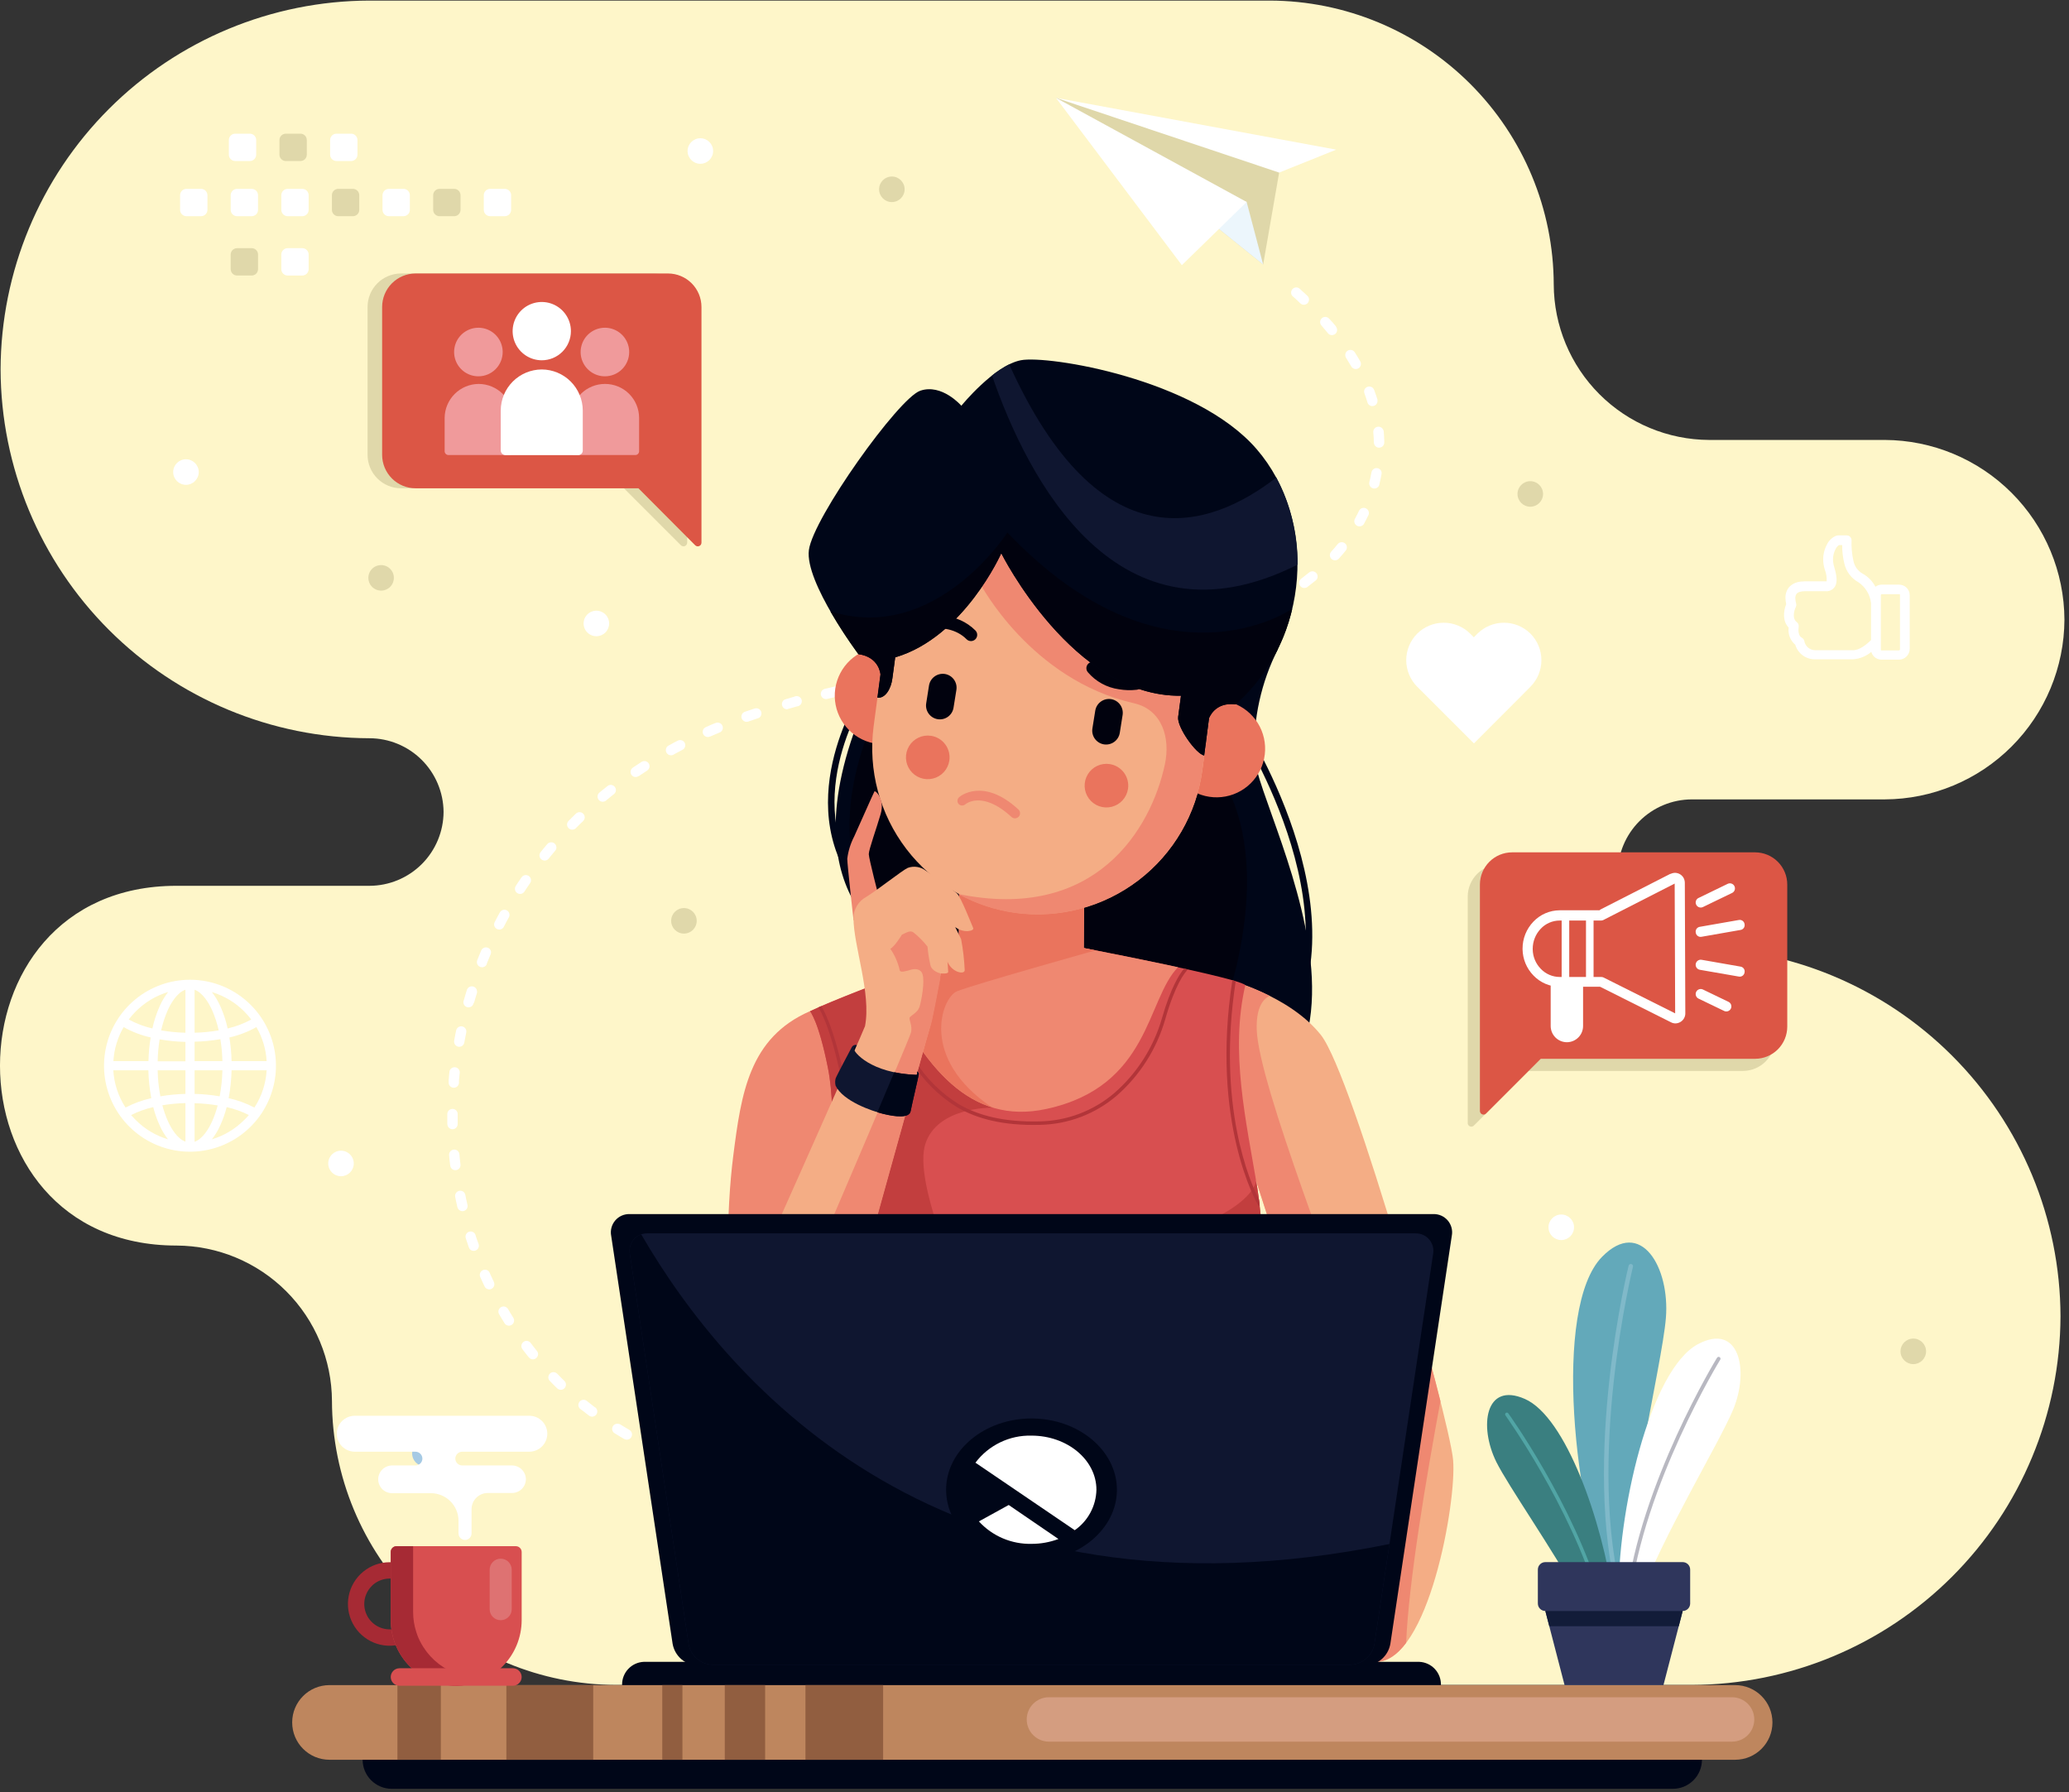 <svg width="426" height="369" viewBox="0 0 426 369" fill="none" xmlns="http://www.w3.org/2000/svg">
<rect x="0" y="0" width="426" height="369" fill="#333333" stroke="none"/>
<g clip-path="url(#clip0)">
<path fill-rule="evenodd" clip-rule="evenodd" d="M36.35 256.42C44.825 256.457 52.944 259.84 58.937 265.833C64.93 271.826 68.313 279.944 68.35 288.42V288.42C68.395 303.908 74.567 318.749 85.519 329.701C96.471 340.653 111.312 346.825 126.8 346.87H348.32C368.433 346.812 387.706 338.799 401.932 324.581C416.158 310.362 424.181 291.093 424.25 270.98V270.98C424.192 250.86 416.174 231.581 401.946 217.353C387.719 203.126 368.44 195.108 348.32 195.05V195.05C344.282 195.037 340.413 193.427 337.558 190.572C334.703 187.717 333.093 183.848 333.08 179.81C333.093 175.772 334.703 171.903 337.558 169.048C340.413 166.193 344.282 164.583 348.32 164.57H388.06C397.861 164.53 407.249 160.62 414.179 153.689C421.11 146.759 425.02 137.371 425.06 127.57V127.57C425.018 117.77 421.106 108.383 414.176 101.454C407.247 94.524 397.86 90.612 388.06 90.57H351.91C343.434 90.536 335.314 87.153 329.32 81.16C323.327 75.166 319.944 67.046 319.91 58.57V58.57C319.865 43.082 313.693 28.241 302.741 17.289C291.789 6.337 276.948 0.165 261.46 0.12H76.06C55.939 0.178 36.659 8.196 22.43 22.423C8.201 36.65 0.181 55.929 0.12 76.05V76.05C0.181 96.171 8.201 115.45 22.43 129.677C36.659 143.904 55.939 151.922 76.06 151.98C80.086 151.985 83.947 153.578 86.806 156.412C89.665 159.247 91.29 163.094 91.33 167.12V167.12C91.317 171.158 89.707 175.027 86.852 177.882C83.996 180.737 80.128 182.347 76.09 182.36H36.35C-12.12 182.34 -12.12 256.42 36.35 256.42Z" fill="#FEF6C9"/>
<path fill-rule="evenodd" clip-rule="evenodd" d="M266.19 61.03C266.086 60.937 266 60.825 265.939 60.7C265.878 60.574 265.843 60.438 265.834 60.299C265.826 60.159 265.845 60.02 265.891 59.888C265.936 59.756 266.007 59.634 266.1 59.53C266.193 59.426 266.305 59.34 266.43 59.279C266.556 59.218 266.692 59.183 266.831 59.174C266.971 59.166 267.11 59.185 267.242 59.231C267.374 59.276 267.496 59.347 267.6 59.44C268.14 59.92 268.67 60.44 269.19 60.9C269.292 60.996 269.374 61.111 269.431 61.238C269.488 61.366 269.52 61.503 269.524 61.643C269.528 61.783 269.505 61.922 269.455 62.053C269.406 62.184 269.331 62.303 269.235 62.405C269.139 62.507 269.024 62.589 268.897 62.646C268.769 62.703 268.632 62.735 268.492 62.739C268.352 62.743 268.213 62.72 268.082 62.67C267.951 62.621 267.832 62.546 267.73 62.45C267.22 61.97 266.73 61.45 266.19 61.03V61.03ZM169.84 304.71C170.061 304.716 170.275 304.791 170.452 304.923C170.629 305.056 170.761 305.24 170.829 305.451C170.897 305.661 170.898 305.888 170.832 306.099C170.766 306.31 170.636 306.496 170.46 306.63C170.267 306.767 170.037 306.841 169.8 306.84H168.92H167.8H167.65C167.415 306.836 167.189 306.755 167.005 306.609C166.821 306.464 166.69 306.262 166.632 306.035C166.574 305.807 166.592 305.567 166.684 305.351C166.776 305.136 166.936 304.956 167.14 304.84C167.32 304.731 167.529 304.679 167.74 304.69H168.96H169.84V304.71ZM161.44 304.25C161.703 304.301 161.938 304.449 162.097 304.665C162.256 304.881 162.328 305.149 162.299 305.416C162.27 305.682 162.142 305.928 161.941 306.105C161.739 306.282 161.478 306.376 161.21 306.37L160.21 306.26L159.03 306.13C158.818 306.102 158.619 306.011 158.46 305.869C158.301 305.726 158.188 305.539 158.137 305.331C158.087 305.123 158.1 304.905 158.175 304.705C158.251 304.505 158.385 304.332 158.56 304.21C158.666 304.13 158.787 304.072 158.916 304.04C159.045 304.007 159.179 304 159.31 304.02L160.44 304.15L161.44 304.25V304.25ZM153.11 303.03C153.367 303.105 153.586 303.274 153.724 303.503C153.862 303.732 153.91 304.005 153.857 304.267C153.804 304.53 153.655 304.763 153.439 304.921C153.223 305.078 152.956 305.15 152.69 305.12L152.05 305L151.05 304.79L150.56 304.68C150.35 304.621 150.163 304.498 150.024 304.329C149.885 304.161 149.802 303.953 149.784 303.736C149.767 303.518 149.817 303.3 149.927 303.111C150.037 302.923 150.202 302.772 150.4 302.68C150.605 302.616 150.825 302.616 151.03 302.68L151.5 302.79L152.5 302.99L153.13 303.11L153.11 303.03ZM144.96 301.03C145.186 301.106 145.381 301.256 145.512 301.456C145.643 301.656 145.704 301.893 145.684 302.131C145.665 302.37 145.566 302.594 145.404 302.77C145.242 302.945 145.026 303.062 144.79 303.1C144.632 303.135 144.468 303.135 144.31 303.1L143.45 302.84L142.54 302.54L142.26 302.45C142.097 302.391 141.951 302.293 141.832 302.167C141.714 302.04 141.628 301.887 141.58 301.72C141.53 301.533 141.531 301.335 141.584 301.148C141.638 300.962 141.741 300.793 141.883 300.661C142.024 300.528 142.2 300.437 142.389 300.396C142.579 300.355 142.776 300.367 142.96 300.43L143.21 300.52L144.1 300.81L144.96 301.07V301.03ZM137.08 298.15C137.207 298.207 137.322 298.289 137.418 298.39C137.514 298.492 137.589 298.611 137.638 298.742C137.688 298.872 137.712 299.011 137.708 299.151C137.704 299.29 137.672 299.428 137.615 299.555C137.558 299.682 137.476 299.797 137.375 299.893C137.273 299.989 137.154 300.064 137.023 300.113C136.893 300.163 136.754 300.187 136.614 300.183C136.475 300.179 136.337 300.147 136.21 300.09L135.49 299.78L134.65 299.4L134.25 299.21C134.052 299.104 133.893 298.939 133.795 298.737C133.696 298.536 133.663 298.309 133.701 298.088C133.738 297.867 133.844 297.663 134.004 297.506C134.164 297.348 134.369 297.245 134.59 297.21C134.785 297.19 134.981 297.221 135.16 297.3L135.54 297.48L136.36 297.85L137.08 298.17V298.15ZM129.58 294.38C129.796 294.5 129.963 294.69 130.055 294.919C130.146 295.148 130.156 295.402 130.082 295.637C130.008 295.873 129.854 296.075 129.648 296.21C129.442 296.346 129.195 296.406 128.95 296.38C128.792 296.359 128.639 296.308 128.5 296.23L128.19 296.05L127.41 295.59L126.65 295.12C126.417 295.01 126.232 294.819 126.129 294.582C126.027 294.345 126.015 294.079 126.094 293.834C126.174 293.589 126.34 293.381 126.562 293.249C126.784 293.118 127.047 293.072 127.3 293.12C127.471 293.131 127.636 293.186 127.78 293.28L128.51 293.73L129.26 294.17L129.58 294.36V294.38ZM122.58 289.74C122.771 289.893 122.904 290.108 122.956 290.347C123.008 290.586 122.977 290.836 122.867 291.055C122.757 291.274 122.575 291.449 122.351 291.55C122.128 291.651 121.877 291.672 121.64 291.61C121.508 291.577 121.386 291.515 121.28 291.43L120.82 291.08L120.13 290.54L119.55 290.12C119.428 290.037 119.325 289.929 119.247 289.804C119.169 289.678 119.117 289.538 119.096 289.392C119.074 289.246 119.083 289.097 119.122 288.955C119.161 288.813 119.229 288.68 119.322 288.565C119.415 288.45 119.53 288.356 119.661 288.288C119.792 288.22 119.936 288.179 120.083 288.169C120.23 288.16 120.378 288.18 120.517 288.23C120.656 288.28 120.783 288.359 120.89 288.46L121.42 288.88L122.08 289.4L122.55 289.75L122.58 289.74ZM116.21 284.29C116.412 284.488 116.526 284.757 116.529 285.039C116.532 285.322 116.423 285.593 116.225 285.795C116.027 285.997 115.758 286.111 115.476 286.114C115.193 286.117 114.922 286.008 114.72 285.81L114.29 285.39L113.68 284.78L113.2 284.28C113.084 284.168 112.997 284.029 112.947 283.876C112.896 283.722 112.884 283.559 112.91 283.4C112.936 283.202 113.018 283.015 113.146 282.861C113.274 282.707 113.443 282.593 113.634 282.531C113.824 282.469 114.028 282.463 114.222 282.512C114.416 282.561 114.592 282.665 114.73 282.81L115.2 283.28L115.78 283.87L116.21 284.29V284.29ZM110.55 278.12C110.673 278.262 110.753 278.436 110.781 278.622C110.809 278.808 110.785 278.998 110.71 279.17C110.642 279.344 110.529 279.497 110.383 279.613C110.237 279.73 110.063 279.805 109.878 279.833C109.694 279.86 109.505 279.838 109.331 279.769C109.158 279.7 109.006 279.587 108.89 279.44L108.58 279.06L108.05 278.39L107.56 277.75C107.441 277.591 107.369 277.402 107.352 277.204C107.334 277.006 107.372 276.807 107.462 276.629C107.551 276.452 107.688 276.303 107.857 276.198C108.026 276.094 108.221 276.04 108.42 276.04C108.582 276.044 108.742 276.083 108.887 276.156C109.032 276.228 109.16 276.332 109.26 276.46L109.74 277.09L110.24 277.73L110.55 278.12ZM105.69 271.29C105.839 271.53 105.886 271.819 105.821 272.094C105.756 272.369 105.585 272.606 105.345 272.755C105.105 272.904 104.816 272.951 104.541 272.886C104.266 272.821 104.028 272.65 103.88 272.41L103.71 272.13L103.27 271.41L102.76 270.55C102.691 270.429 102.647 270.295 102.629 270.156C102.612 270.017 102.623 269.877 102.66 269.742C102.697 269.608 102.76 269.481 102.846 269.371C102.932 269.261 103.038 269.169 103.16 269.1C103.281 269.031 103.415 268.987 103.554 268.97C103.693 268.952 103.833 268.963 103.968 269C104.102 269.037 104.228 269.1 104.339 269.186C104.449 269.272 104.541 269.379 104.61 269.5L105.09 270.31L105.52 271.01L105.69 271.29V271.29ZM101.69 263.92C101.782 264.11 101.816 264.323 101.785 264.531C101.755 264.74 101.663 264.935 101.52 265.09C101.403 265.221 101.255 265.32 101.09 265.379C100.926 265.439 100.748 265.457 100.575 265.431C100.402 265.405 100.237 265.337 100.097 265.232C99.956 265.127 99.844 264.989 99.77 264.83L99.36 263.95L99.01 263.18L98.87 262.87C98.78 262.651 98.764 262.409 98.826 262.181C98.888 261.953 99.024 261.751 99.213 261.608C99.401 261.466 99.632 261.389 99.868 261.391C100.105 261.393 100.334 261.474 100.52 261.62C100.652 261.726 100.755 261.863 100.82 262.02L100.95 262.32L101.29 263.06L101.69 263.92V263.92ZM98.55 256.12C98.62 256.34 98.617 256.577 98.541 256.795C98.465 257.013 98.321 257.201 98.13 257.33C97.939 257.46 97.71 257.524 97.48 257.513C97.249 257.502 97.028 257.417 96.85 257.27C96.698 257.145 96.587 256.978 96.53 256.79L96.28 256.05L96.01 255.25L95.86 254.75C95.82 254.499 95.872 254.242 96.005 254.026C96.139 253.81 96.346 253.649 96.588 253.573C96.831 253.497 97.092 253.51 97.326 253.61C97.559 253.711 97.749 253.892 97.86 254.12L98.01 254.6L98.27 255.38L98.55 256.12ZM96.25 248.04C96.303 248.269 96.279 248.509 96.181 248.723C96.083 248.937 95.917 249.112 95.708 249.22C95.5 249.329 95.261 249.366 95.03 249.324C94.798 249.282 94.587 249.165 94.43 248.99C94.296 248.857 94.205 248.686 94.17 248.5L94.03 247.88L93.85 247.05L93.72 246.39C93.679 246.16 93.715 245.922 93.822 245.714C93.929 245.506 94.101 245.339 94.312 245.238C94.523 245.137 94.761 245.108 94.99 245.155C95.219 245.203 95.426 245.324 95.58 245.5C95.694 245.639 95.773 245.804 95.81 245.98L95.93 246.61L96.11 247.42L96.25 248.04V248.04ZM94.81 239.76C94.834 239.96 94.797 240.162 94.704 240.34C94.612 240.519 94.467 240.665 94.29 240.76C94.137 240.85 93.965 240.899 93.788 240.905C93.611 240.911 93.435 240.872 93.277 240.793C93.119 240.713 92.984 240.595 92.883 240.45C92.782 240.304 92.719 240.136 92.7 239.96L92.63 239.43L92.54 238.58L92.47 237.82C92.445 237.539 92.532 237.259 92.713 237.043C92.894 236.826 93.154 236.69 93.435 236.665C93.716 236.64 93.996 236.727 94.212 236.908C94.429 237.089 94.565 237.349 94.59 237.63L94.66 238.36L94.75 239.19L94.81 239.72V239.76ZM94.23 231.38C94.238 231.631 94.156 231.876 94 232.072C93.844 232.268 93.624 232.403 93.378 232.452C93.133 232.501 92.877 232.462 92.658 232.34C92.439 232.219 92.269 232.024 92.18 231.79C92.133 231.665 92.106 231.533 92.1 231.4V229.25C92.126 228.985 92.249 228.74 92.446 228.561C92.643 228.382 92.899 228.283 93.165 228.283C93.431 228.283 93.687 228.382 93.884 228.561C94.081 228.74 94.204 228.985 94.23 229.25V231.36V231.38ZM94.5 222.97C94.479 223.185 94.394 223.388 94.256 223.553C94.117 223.719 93.932 223.838 93.725 223.897C93.517 223.955 93.297 223.949 93.093 223.88C92.888 223.811 92.71 223.682 92.58 223.51C92.431 223.301 92.361 223.046 92.38 222.79V222.27L92.46 221.41L92.54 220.65C92.56 220.425 92.655 220.214 92.81 220.05C92.962 219.886 93.162 219.773 93.381 219.729C93.601 219.684 93.829 219.709 94.033 219.801C94.237 219.893 94.408 220.046 94.52 220.24C94.633 220.433 94.681 220.657 94.66 220.88L94.58 221.62L94.5 222.46V222.97V222.97ZM95.6 214.64C95.567 214.806 95.495 214.962 95.391 215.096C95.287 215.23 95.153 215.337 95 215.41C94.822 215.49 94.626 215.519 94.432 215.496C94.238 215.472 94.055 215.396 93.901 215.275C93.748 215.155 93.63 214.995 93.561 214.812C93.493 214.63 93.475 214.432 93.51 214.24L93.62 213.65L93.78 212.79L93.92 212.13C93.949 211.993 94.004 211.864 94.083 211.749C94.162 211.634 94.263 211.535 94.38 211.459C94.497 211.383 94.628 211.331 94.765 211.305C94.903 211.279 95.043 211.281 95.18 211.31C95.317 211.339 95.446 211.394 95.561 211.473C95.676 211.552 95.775 211.653 95.851 211.77C95.927 211.887 95.979 212.018 96.005 212.155C96.031 212.292 96.029 212.433 96 212.57L95.87 213.21L95.71 214.05L95.6 214.64V214.64ZM97.52 206.46C97.5 206.613 97.447 206.759 97.365 206.889C97.282 207.019 97.172 207.13 97.043 207.213C96.913 207.297 96.767 207.351 96.615 207.372C96.462 207.393 96.307 207.381 96.16 207.336C96.012 207.291 95.877 207.215 95.762 207.112C95.647 207.009 95.556 206.883 95.495 206.741C95.434 206.6 95.405 206.447 95.409 206.293C95.414 206.139 95.451 205.988 95.52 205.85L95.73 205.12L95.98 204.28L96.13 203.79C96.205 203.564 96.353 203.369 96.551 203.236C96.749 203.103 96.986 203.041 97.224 203.058C97.461 203.075 97.686 203.171 97.863 203.331C98.04 203.491 98.159 203.705 98.2 203.94C98.242 204.104 98.242 204.276 98.2 204.44L98.06 204.9L97.81 205.73L97.6 206.46H97.52ZM100.24 198.46C100.181 198.622 100.081 198.767 99.949 198.879C99.818 198.991 99.66 199.067 99.49 199.1C99.3 199.146 99.102 199.138 98.916 199.078C98.731 199.018 98.565 198.909 98.438 198.761C98.311 198.613 98.227 198.433 98.196 198.24C98.164 198.048 98.186 197.851 98.26 197.67L98.64 196.74L98.98 195.92L99.08 195.67C99.16 195.487 99.291 195.33 99.456 195.217C99.621 195.104 99.815 195.04 100.015 195.031C100.215 195.023 100.413 195.071 100.587 195.17C100.762 195.268 100.904 195.414 101 195.59C101.069 195.735 101.105 195.894 101.105 196.055C101.105 196.216 101.069 196.375 101 196.52L100.9 196.75L100.57 197.55L100.2 198.46H100.24ZM103.73 190.82C103.614 191.024 103.434 191.184 103.219 191.276C103.003 191.368 102.763 191.386 102.535 191.328C102.308 191.27 102.106 191.139 101.961 190.955C101.815 190.771 101.734 190.544 101.73 190.31C101.735 190.143 101.776 189.98 101.85 189.83L102.06 189.44L102.48 188.64L102.87 187.93C102.928 187.795 103.013 187.673 103.121 187.573C103.228 187.473 103.356 187.396 103.494 187.347C103.633 187.299 103.781 187.28 103.927 187.291C104.074 187.303 104.217 187.345 104.346 187.414C104.476 187.484 104.589 187.58 104.68 187.696C104.77 187.812 104.836 187.945 104.872 188.088C104.908 188.23 104.914 188.379 104.889 188.524C104.865 188.669 104.811 188.807 104.73 188.93L104.35 189.62L103.94 190.4L103.74 190.79L103.73 190.82ZM107.97 183.56C107.893 183.676 107.793 183.776 107.677 183.854C107.561 183.931 107.431 183.986 107.294 184.013C107.157 184.04 107.016 184.041 106.879 184.013C106.742 183.986 106.611 183.932 106.495 183.855C106.379 183.778 106.279 183.678 106.201 183.562C106.123 183.446 106.069 183.316 106.042 183.179C106.015 183.042 106.014 182.901 106.042 182.764C106.069 182.627 106.122 182.496 106.2 182.38L106.68 181.64L107.2 180.88L107.4 180.6C107.519 180.426 107.688 180.292 107.884 180.216C108.08 180.139 108.295 180.123 108.5 180.17C108.671 180.207 108.831 180.286 108.964 180.4C109.098 180.514 109.201 180.659 109.264 180.823C109.328 180.986 109.349 181.163 109.328 181.337C109.306 181.511 109.242 181.677 109.14 181.82L108.95 182.09L108.45 182.83L107.97 183.56ZM112.97 176.77C112.82 176.952 112.614 177.079 112.384 177.132C112.155 177.184 111.914 177.16 111.7 177.062C111.486 176.964 111.31 176.798 111.199 176.589C111.089 176.381 111.051 176.142 111.09 175.91C111.125 175.73 111.204 175.562 111.32 175.42L111.67 174.98L112.27 174.26L112.69 173.76C112.827 173.603 113.008 173.489 113.209 173.434C113.41 173.378 113.623 173.382 113.822 173.446C114.021 173.51 114.197 173.63 114.328 173.793C114.459 173.955 114.54 174.152 114.56 174.36C114.576 174.5 114.562 174.642 114.519 174.777C114.475 174.911 114.404 175.035 114.31 175.14L113.9 175.63L113.32 176.33L112.97 176.77V176.77ZM118.57 170.5C118.405 170.66 118.192 170.763 117.964 170.793C117.736 170.823 117.504 170.779 117.303 170.667C117.101 170.554 116.942 170.38 116.848 170.17C116.754 169.96 116.73 169.725 116.78 169.5C116.827 169.311 116.923 169.138 117.06 169L117.34 168.72L118.02 168.05L118.59 167.49C118.756 167.334 118.967 167.235 119.193 167.207C119.419 167.18 119.648 167.225 119.847 167.337C120.046 167.448 120.203 167.62 120.297 167.828C120.391 168.035 120.417 168.267 120.37 168.49C120.323 168.692 120.219 168.876 120.07 169.02L119.51 169.56L118.85 170.21L118.57 170.5V170.5ZM124.77 164.82C124.607 164.952 124.409 165.033 124.2 165.054C123.992 165.074 123.782 165.033 123.596 164.935C123.411 164.837 123.258 164.686 123.158 164.502C123.057 164.318 123.013 164.109 123.03 163.9C123.044 163.759 123.085 163.621 123.152 163.496C123.219 163.371 123.31 163.26 123.42 163.17L123.74 162.9L124.5 162.29L125.09 161.82C125.235 161.695 125.413 161.615 125.603 161.588C125.793 161.561 125.986 161.59 126.16 161.67C126.332 161.741 126.482 161.856 126.595 162.004C126.708 162.152 126.781 162.326 126.805 162.511C126.83 162.695 126.805 162.883 126.734 163.055C126.663 163.227 126.548 163.377 126.4 163.49L125.83 163.94L125.09 164.55L124.77 164.82V164.82ZM131.49 159.76C131.31 159.892 131.093 159.963 130.87 159.963C130.647 159.963 130.43 159.892 130.25 159.76C130.115 159.657 130.007 159.524 129.934 159.371C129.861 159.217 129.826 159.049 129.832 158.879C129.838 158.71 129.885 158.544 129.968 158.397C130.051 158.249 130.168 158.123 130.31 158.03L130.88 157.65L131.72 157.09L132.1 156.85C132.294 156.725 132.524 156.666 132.754 156.684C132.984 156.701 133.203 156.793 133.376 156.946C133.549 157.099 133.668 157.304 133.714 157.53C133.759 157.757 133.73 157.992 133.63 158.2C133.542 158.379 133.407 158.531 133.24 158.64L132.88 158.88L132.06 159.42L131.49 159.8V159.76ZM138.67 155.36C138.441 155.486 138.173 155.523 137.919 155.464C137.664 155.405 137.44 155.254 137.29 155.04C137.204 154.918 137.144 154.778 137.115 154.632C137.085 154.485 137.087 154.333 137.12 154.187C137.153 154.041 137.217 153.904 137.306 153.783C137.396 153.663 137.509 153.563 137.64 153.49L137.84 153.39L138.75 152.89L139.54 152.48C139.738 152.375 139.963 152.336 140.185 152.367C140.406 152.398 140.612 152.498 140.773 152.654C140.934 152.809 141.042 153.011 141.081 153.232C141.119 153.452 141.088 153.679 140.99 153.88C140.893 154.089 140.727 154.259 140.52 154.36L139.75 154.77L138.86 155.25L138.67 155.36V155.36ZM146.21 151.62C146.082 151.683 145.942 151.719 145.799 151.727C145.656 151.734 145.513 151.713 145.379 151.664C145.245 151.614 145.122 151.539 145.017 151.441C144.913 151.343 144.83 151.225 144.772 151.094C144.715 150.963 144.685 150.821 144.683 150.678C144.682 150.535 144.71 150.393 144.764 150.261C144.819 150.129 144.9 150.01 145.003 149.91C145.105 149.81 145.227 149.732 145.36 149.68L146.36 149.23L147.36 148.83C147.566 148.747 147.792 148.731 148.008 148.782C148.224 148.834 148.418 148.951 148.564 149.118C148.71 149.285 148.801 149.493 148.823 149.714C148.846 149.935 148.799 150.157 148.69 150.35C148.576 150.551 148.396 150.707 148.18 150.79L147.24 151.19L146.24 151.62H146.21ZM154.06 148.55C153.853 148.619 153.63 148.623 153.42 148.562C153.211 148.501 153.025 148.377 152.888 148.208C152.751 148.038 152.669 147.83 152.653 147.613C152.638 147.395 152.689 147.178 152.8 146.99C152.929 146.778 153.127 146.616 153.36 146.53L153.52 146.48L155.4 145.85C155.599 145.788 155.813 145.786 156.013 145.843C156.214 145.901 156.393 146.016 156.53 146.174C156.666 146.333 156.752 146.528 156.779 146.735C156.806 146.942 156.771 147.152 156.68 147.34C156.62 147.467 156.533 147.58 156.426 147.671C156.32 147.762 156.195 147.83 156.06 147.87L154.21 148.49L154.06 148.55ZM162.13 146.02C161.888 146.035 161.649 145.967 161.451 145.828C161.253 145.689 161.108 145.487 161.039 145.255C160.971 145.023 160.983 144.774 161.074 144.55C161.165 144.326 161.329 144.139 161.54 144.02L163.55 143.42C163.69 143.348 163.844 143.308 164.001 143.303C164.158 143.298 164.314 143.328 164.459 143.391C164.603 143.454 164.731 143.548 164.834 143.667C164.938 143.785 165.013 143.925 165.055 144.077C165.098 144.228 165.106 144.387 165.079 144.542C165.053 144.697 164.992 144.844 164.901 144.973C164.811 145.101 164.693 145.208 164.556 145.286C164.419 145.363 164.267 145.409 164.11 145.42L162.11 145.99L162.13 146.02ZM170.32 143.88C170.089 143.938 169.845 143.916 169.628 143.818C169.411 143.72 169.233 143.551 169.123 143.34C169.013 143.128 168.978 142.886 169.023 142.652C169.067 142.418 169.19 142.206 169.37 142.05C169.5 141.931 169.658 141.848 169.83 141.81C170.49 141.69 171.24 141.47 171.91 141.32C172.121 141.269 172.343 141.285 172.545 141.365C172.748 141.444 172.92 141.584 173.04 141.765C173.161 141.946 173.222 142.16 173.217 142.377C173.211 142.595 173.139 142.805 173.01 142.98C172.864 143.191 172.642 143.338 172.39 143.39C171.72 143.55 170.98 143.76 170.32 143.88V143.88ZM178.55 142.12C178.333 142.159 178.109 142.129 177.909 142.036C177.709 141.942 177.543 141.789 177.433 141.597C177.324 141.406 177.276 141.185 177.297 140.965C177.318 140.745 177.406 140.538 177.55 140.37C177.701 140.191 177.91 140.071 178.14 140.03L180.24 139.62C180.47 139.579 180.708 139.615 180.916 139.722C181.124 139.829 181.291 140.001 181.392 140.212C181.493 140.423 181.522 140.661 181.475 140.89C181.427 141.119 181.306 141.326 181.13 141.48C180.988 141.602 180.815 141.682 180.63 141.71L178.55 142.12ZM186.9 140.6C186.677 140.633 186.448 140.595 186.248 140.491C186.048 140.387 185.885 140.222 185.784 140.02C185.683 139.818 185.649 139.59 185.686 139.367C185.723 139.144 185.829 138.939 185.99 138.78C186.146 138.634 186.34 138.537 186.55 138.5L188.66 138.16C188.917 138.095 189.189 138.127 189.423 138.251C189.658 138.375 189.838 138.581 189.929 138.83C190.019 139.079 190.015 139.353 189.915 139.599C189.816 139.844 189.629 140.044 189.39 140.16C189.267 140.235 189.132 140.286 188.99 140.31L186.9 140.64V140.6ZM195.29 139.35C195.151 139.368 195.011 139.359 194.876 139.323C194.741 139.287 194.614 139.225 194.503 139.14C194.392 139.055 194.299 138.949 194.229 138.828C194.159 138.707 194.113 138.574 194.095 138.435C194.077 138.296 194.086 138.156 194.122 138.021C194.158 137.886 194.22 137.759 194.305 137.648C194.39 137.537 194.496 137.444 194.617 137.374C194.738 137.304 194.871 137.258 195.01 137.24L197.12 136.96C197.353 136.927 197.59 136.973 197.795 137.09C197.999 137.208 198.158 137.389 198.248 137.607C198.337 137.825 198.351 138.066 198.288 138.293C198.225 138.52 198.089 138.719 197.9 138.86C197.753 138.976 197.576 139.049 197.39 139.07L195.29 139.35ZM203.72 138.35C203.575 138.378 203.425 138.376 203.281 138.344C203.136 138.311 203 138.249 202.881 138.161C202.761 138.073 202.662 137.961 202.588 137.833C202.514 137.705 202.468 137.562 202.452 137.415C202.436 137.268 202.451 137.119 202.495 136.978C202.54 136.836 202.613 136.706 202.711 136.595C202.808 136.483 202.928 136.393 203.062 136.331C203.196 136.268 203.342 136.234 203.49 136.23L205.61 136C205.836 135.98 206.063 136.032 206.257 136.149C206.452 136.266 206.604 136.442 206.692 136.651C206.78 136.861 206.799 137.092 206.747 137.313C206.694 137.534 206.573 137.733 206.4 137.88C206.24 138.018 206.041 138.102 205.83 138.12L203.72 138.35ZM212.17 137.52C211.943 137.538 211.716 137.484 211.523 137.365C211.329 137.246 211.178 137.068 211.092 136.857C211.006 136.647 210.99 136.414 211.045 136.193C211.101 135.973 211.225 135.775 211.4 135.63C211.566 135.496 211.768 135.413 211.98 135.39L214.11 135.21C214.333 135.195 214.556 135.25 214.748 135.366C214.939 135.482 215.09 135.655 215.18 135.86C215.245 136.016 215.273 136.185 215.26 136.353C215.247 136.522 215.195 136.685 215.107 136.829C215.02 136.974 214.899 137.095 214.755 137.184C214.611 137.273 214.448 137.326 214.28 137.34C213.58 137.39 212.87 137.45 212.17 137.52V137.52ZM220.67 136.76C220.417 136.81 220.155 136.768 219.931 136.64C219.707 136.512 219.536 136.307 219.451 136.064C219.366 135.821 219.372 135.555 219.467 135.315C219.562 135.076 219.741 134.878 219.97 134.76C220.112 134.67 220.273 134.612 220.44 134.59C221.14 134.52 221.85 134.44 222.55 134.35C222.742 134.33 222.935 134.361 223.111 134.44C223.286 134.519 223.438 134.643 223.55 134.8C223.655 134.951 223.718 135.127 223.735 135.311C223.752 135.494 223.721 135.678 223.646 135.846C223.57 136.014 223.453 136.16 223.305 136.269C223.156 136.378 222.983 136.448 222.8 136.47L220.67 136.71V136.76ZM229.17 135.65C228.971 135.68 228.767 135.654 228.583 135.574C228.398 135.494 228.239 135.363 228.126 135.197C228.012 135.031 227.947 134.836 227.939 134.635C227.931 134.434 227.98 134.235 228.08 134.06C228.16 133.924 228.268 133.807 228.398 133.718C228.527 133.628 228.675 133.567 228.83 133.54C229.53 133.43 230.23 133.33 230.92 133.2C231.187 133.176 231.453 133.253 231.666 133.416C231.879 133.579 232.023 133.816 232.07 134.08C232.116 134.344 232.062 134.616 231.918 134.842C231.773 135.068 231.549 135.231 231.29 135.3C230.59 135.43 229.87 135.54 229.17 135.65V135.65ZM237.55 134.01C237.336 134.048 237.116 134.019 236.92 133.927C236.723 133.836 236.559 133.686 236.45 133.499C236.341 133.311 236.292 133.095 236.31 132.879C236.328 132.663 236.412 132.457 236.55 132.29C236.695 132.106 236.9 131.978 237.13 131.93C237.82 131.78 238.51 131.63 239.19 131.46C239.46 131.412 239.737 131.468 239.966 131.619C240.195 131.769 240.358 132.001 240.421 132.268C240.484 132.534 240.442 132.815 240.304 133.052C240.166 133.288 239.943 133.463 239.68 133.54L237.59 134.01H237.55ZM245.88 131.88C245.663 131.948 245.429 131.945 245.214 131.87C244.999 131.795 244.813 131.652 244.685 131.464C244.557 131.275 244.494 131.051 244.503 130.823C244.513 130.595 244.596 130.377 244.74 130.2C244.872 130.025 245.059 129.899 245.27 129.84C245.94 129.64 246.61 129.44 247.27 129.22C247.486 129.152 247.718 129.154 247.932 129.226C248.147 129.298 248.333 129.436 248.464 129.62C248.595 129.805 248.665 130.026 248.662 130.253C248.66 130.479 248.585 130.699 248.45 130.88C248.312 131.051 248.128 131.179 247.92 131.25C247.24 131.47 246.55 131.68 245.92 131.88H245.88ZM254.05 129.12C253.919 129.173 253.778 129.199 253.637 129.197C253.495 129.195 253.356 129.166 253.226 129.11C253.096 129.054 252.978 128.973 252.879 128.872C252.78 128.771 252.703 128.651 252.65 128.52C252.597 128.389 252.571 128.248 252.573 128.107C252.575 127.965 252.604 127.826 252.66 127.696C252.716 127.566 252.797 127.448 252.898 127.349C252.999 127.25 253.119 127.173 253.25 127.12C253.917 126.86 254.583 126.59 255.25 126.31C255.474 126.209 255.727 126.19 255.964 126.254C256.201 126.319 256.409 126.465 256.55 126.666C256.692 126.867 256.76 127.111 256.741 127.356C256.723 127.601 256.62 127.832 256.45 128.01C256.351 128.123 256.228 128.211 256.09 128.27C255.43 128.55 254.76 128.83 254.09 129.09L254.05 129.12ZM261.88 125.49C261.726 125.571 261.554 125.613 261.38 125.613C261.206 125.613 261.034 125.571 260.88 125.49C260.703 125.405 260.552 125.274 260.445 125.109C260.338 124.945 260.278 124.754 260.272 124.558C260.265 124.362 260.313 124.168 260.41 123.997C260.507 123.826 260.649 123.686 260.82 123.59C261.44 123.26 262.05 122.91 262.65 122.59C262.771 122.506 262.908 122.447 263.053 122.419C263.198 122.39 263.347 122.391 263.491 122.423C263.635 122.454 263.771 122.515 263.89 122.602C264.01 122.689 264.11 122.799 264.184 122.926C264.259 123.054 264.307 123.195 264.324 123.341C264.342 123.488 264.329 123.636 264.286 123.777C264.243 123.919 264.172 124.05 264.076 124.162C263.98 124.274 263.863 124.365 263.73 124.43C263.11 124.79 262.47 125.14 261.84 125.49H261.88ZM269.19 120.84C269.008 120.973 268.788 121.045 268.562 121.046C268.336 121.046 268.116 120.976 267.933 120.844C267.75 120.712 267.614 120.525 267.543 120.311C267.472 120.096 267.471 119.865 267.54 119.65C267.612 119.448 267.741 119.271 267.91 119.14C268.47 118.72 269.01 118.29 269.55 117.85C269.714 117.717 269.913 117.636 270.122 117.615C270.332 117.595 270.543 117.638 270.729 117.737C270.915 117.836 271.067 117.988 271.167 118.174C271.267 118.359 271.31 118.57 271.29 118.78C271.279 118.921 271.239 119.058 271.172 119.182C271.105 119.306 271.012 119.414 270.9 119.5C270.34 119.96 269.77 120.4 269.19 120.84V120.84ZM275.66 115.01C275.501 115.18 275.291 115.293 275.062 115.332C274.833 115.372 274.597 115.336 274.391 115.23C274.184 115.124 274.017 114.953 273.916 114.744C273.815 114.534 273.785 114.298 273.83 114.07C273.866 113.886 273.952 113.717 274.08 113.58C274.54 113.07 274.99 112.58 275.43 112.01C275.608 111.791 275.865 111.652 276.145 111.623C276.426 111.594 276.706 111.677 276.925 111.855C277.144 112.033 277.283 112.29 277.312 112.57C277.341 112.851 277.258 113.131 277.08 113.35C276.62 113.92 276.15 114.47 275.66 115.01ZM280.78 107.92C280.628 108.13 280.406 108.278 280.154 108.336C279.901 108.394 279.636 108.359 279.408 108.237C279.18 108.115 279.004 107.914 278.912 107.672C278.82 107.43 278.82 107.163 278.91 106.92C279.24 106.32 279.56 105.71 279.85 105.09C279.983 104.856 280.2 104.68 280.457 104.599C280.714 104.517 280.993 104.536 281.237 104.651C281.48 104.766 281.672 104.969 281.773 105.219C281.873 105.469 281.876 105.748 281.78 106C281.47 106.66 281.13 107.31 280.78 107.95V107.92ZM284.01 99.77C283.966 99.937 283.884 100.091 283.769 100.219C283.654 100.348 283.511 100.448 283.35 100.51C283.169 100.577 282.973 100.593 282.783 100.557C282.593 100.521 282.416 100.434 282.272 100.306C282.127 100.178 282.02 100.013 281.961 99.829C281.903 99.645 281.896 99.448 281.94 99.26C282.11 98.59 282.25 97.92 282.38 97.26C282.418 97.02 282.537 96.801 282.718 96.639C282.898 96.477 283.128 96.381 283.371 96.368C283.613 96.355 283.852 96.426 284.048 96.568C284.245 96.71 284.387 96.916 284.45 97.15C284.485 97.308 284.485 97.472 284.45 97.63C284.32 98.35 284.17 99.06 283.99 99.78L284.01 99.77ZM285.01 91.05C285.022 91.292 284.951 91.53 284.809 91.726C284.666 91.922 284.461 92.063 284.228 92.126C283.994 92.189 283.746 92.17 283.524 92.073C283.303 91.975 283.121 91.805 283.01 91.59C282.922 91.442 282.874 91.273 282.87 91.1C282.87 90.42 282.82 89.73 282.76 89.05C282.728 88.803 282.784 88.552 282.917 88.341C283.051 88.13 283.253 87.973 283.491 87.896C283.728 87.819 283.984 87.827 284.216 87.919C284.448 88.011 284.64 88.181 284.76 88.4C284.838 88.539 284.889 88.692 284.91 88.85C284.97 89.58 285.01 90.32 285.02 91.05H285.01ZM283.61 82.38C283.65 82.631 283.598 82.888 283.464 83.104C283.331 83.32 283.124 83.481 282.882 83.557C282.639 83.633 282.378 83.62 282.144 83.52C281.911 83.419 281.721 83.238 281.61 83.01C281.41 82.39 281.19 81.66 280.94 81.01C280.855 80.813 280.835 80.594 280.883 80.385C280.932 80.177 281.047 79.989 281.21 79.85C281.337 79.732 281.491 79.648 281.659 79.603C281.827 79.559 282.002 79.556 282.171 79.596C282.34 79.635 282.496 79.716 282.627 79.83C282.758 79.944 282.858 80.088 282.92 80.25C283.19 80.93 283.42 81.64 283.64 82.33L283.61 82.38ZM280.07 74.38C280.178 74.564 280.227 74.775 280.213 74.987C280.199 75.2 280.121 75.403 279.99 75.57C279.882 75.706 279.743 75.814 279.584 75.884C279.425 75.954 279.252 75.985 279.078 75.973C278.905 75.961 278.737 75.908 278.59 75.816C278.442 75.725 278.318 75.6 278.23 75.45C277.88 74.85 277.52 74.25 277.15 73.67C277.074 73.552 277.023 73.421 276.998 73.284C276.973 73.146 276.976 73.005 277.006 72.869C277.035 72.732 277.092 72.603 277.171 72.488C277.251 72.373 277.352 72.275 277.47 72.2C277.588 72.124 277.719 72.073 277.856 72.048C277.994 72.023 278.135 72.026 278.271 72.055C278.408 72.085 278.537 72.142 278.652 72.221C278.767 72.301 278.864 72.403 278.94 72.52C279.33 73.13 279.71 73.75 280.07 74.38V74.38ZM275.07 67.26C275.201 67.42 275.283 67.615 275.305 67.82C275.326 68.026 275.288 68.233 275.193 68.417C275.098 68.601 274.952 68.753 274.772 68.855C274.592 68.957 274.386 69.004 274.18 68.99C274.035 68.985 273.893 68.948 273.763 68.883C273.634 68.817 273.52 68.724 273.43 68.61C272.99 68.07 272.53 67.54 272.08 67.01C271.922 66.833 271.828 66.609 271.812 66.373C271.797 66.136 271.861 65.902 271.994 65.706C272.128 65.51 272.323 65.365 272.549 65.293C272.775 65.221 273.018 65.227 273.24 65.31C273.41 65.366 273.559 65.47 273.67 65.61C274.17 66.12 274.64 66.66 275.09 67.22L275.07 67.26Z" fill="white"/>
<path fill-rule="evenodd" clip-rule="evenodd" d="M256.18 149.29C256.133 149.215 256.072 149.149 255.999 149.098C255.927 149.047 255.845 149.01 255.759 148.991C255.672 148.971 255.583 148.969 255.495 148.984C255.408 149 255.325 149.032 255.25 149.08C255.099 149.178 254.993 149.332 254.954 149.507C254.915 149.683 254.946 149.867 255.04 150.02C255.12 150.14 281.86 191.69 260.74 215.91C260.624 216.045 260.565 216.22 260.576 216.397C260.587 216.575 260.668 216.741 260.8 216.86C260.866 216.919 260.943 216.964 261.027 216.993C261.111 217.022 261.199 217.034 261.287 217.028C261.376 217.022 261.462 216.999 261.542 216.96C261.621 216.921 261.692 216.867 261.75 216.8C283.55 191.81 256.26 149.41 256.18 149.29Z" fill="#000618"/>
<path fill-rule="evenodd" clip-rule="evenodd" d="M178.2 143.5C178.248 143.425 178.28 143.342 178.296 143.255C178.311 143.167 178.309 143.078 178.289 142.991C178.27 142.905 178.233 142.823 178.182 142.751C178.13 142.678 178.065 142.617 177.99 142.57C177.837 142.477 177.654 142.448 177.48 142.489C177.306 142.53 177.155 142.638 177.06 142.79C177.06 142.85 161.74 166.56 177.85 184.79C177.969 184.922 178.135 185.003 178.313 185.014C178.49 185.025 178.665 184.966 178.8 184.85C178.867 184.792 178.921 184.721 178.96 184.642C178.999 184.562 179.022 184.476 179.028 184.387C179.034 184.299 179.022 184.211 178.993 184.127C178.964 184.043 178.919 183.966 178.86 183.9C163.43 166.44 178.16 143.57 178.2 143.5Z" fill="#000618"/>
<path fill-rule="evenodd" clip-rule="evenodd" d="M251.86 121.23L263.13 133.62C259.665 140.442 257.992 148.033 258.27 155.68C258.81 168.2 301.01 237.58 223.04 237.22C145.07 236.86 188.46 196.64 188.46 196.64C188.46 196.64 162.74 188.31 175.72 151.08C188.7 113.85 251.86 121.23 251.86 121.23Z" fill="#000618"/>
<path fill-rule="evenodd" clip-rule="evenodd" d="M187.74 197.34C188.19 196.89 188.46 196.64 188.46 196.64C187.655 196.367 186.873 196.033 186.12 195.64C183.67 192.888 181.443 189.946 179.46 186.84C168.83 170.32 180.14 147.59 180.14 147.59L186.14 145.79C186.14 145.79 198.14 141.5 201.34 140.43C204.54 139.36 241.75 141.68 252.34 161.53C262.93 181.38 251.14 210.15 251.14 210.15C251.14 210.15 207.28 208.74 204.78 208.56C202.89 208.39 195.68 205.58 187.74 197.34Z" fill="#01020E"/>
<path fill-rule="evenodd" clip-rule="evenodd" d="M166.77 208.17C154.25 213.63 152.62 225.09 150.99 237.83C149.55 249.13 149.1 266.19 152.07 292.09C155.04 317.99 202.4 257.92 202.4 257.92L166.77 208.17Z" fill="#EF8871"/>
<path fill-rule="evenodd" clip-rule="evenodd" d="M240.43 207.83L252.55 201.61C252.55 201.61 265.39 204.8 271.97 213.07C278.55 221.34 298.44 291.93 299.19 300.57C299.94 309.21 294.09 342.11 283.39 342.11C272.69 342.11 267.39 270.17 267.39 270.17L258.65 243.17L240.43 207.83Z" fill="#F4AD85"/>
<path fill-rule="evenodd" clip-rule="evenodd" d="M240.43 207.83L252.55 201.61C255.613 202.448 258.584 203.591 261.42 205.02C259.85 205.78 258.62 207.72 258.76 212.02C259.14 223.29 276.32 266.29 280.07 278.31C283.82 290.33 286.84 297.46 286.84 297.46L294.66 281.05C295.37 283.7 296.01 286.19 296.58 288.45C293.65 304.23 290.01 325.85 289.52 338.22C287.7 340.62 285.66 342.1 283.39 342.1C272.69 342.1 267.39 270.16 267.39 270.16L258.65 243.16L240.43 207.83Z" fill="#EF8871"/>
<path fill-rule="evenodd" clip-rule="evenodd" d="M208.2 192.31C208.2 192.31 175.89 203.83 166.77 208.17C166.77 208.17 168.51 209.99 170.48 219.89C172.45 229.79 170.48 244.3 172.54 258.58C174.03 268.89 181.02 321.06 184.78 349.21L264.42 342.79C264.42 341.53 264.49 340.02 264.57 338.31C258.02 343.41 251.76 343.63 255.64 328.76C262.4 302.84 261.08 257.76 258.83 244.26C256.58 230.76 253.22 216.51 256.41 202.8C254.27 200.87 208.2 192.31 208.2 192.31Z" fill="#D84F50"/>
<path fill-rule="evenodd" clip-rule="evenodd" d="M186.98 200.12C178.9 203.12 170.69 206.34 166.77 208.21C166.77 208.21 168.51 210.03 170.48 219.93C172.45 229.83 170.48 244.34 172.54 258.62C172.84 260.68 173.36 264.42 174.03 269.32C192.03 272.12 245.17 278.21 257.93 277.08C258.844 276.995 259.752 276.858 260.65 276.67C260.65 262.6 259.83 250.32 258.83 244.3L258.65 243.3C254.15 256.58 197.47 264.01 197.47 264.01C197.47 264.01 188.07 243.22 190.52 235.52C192.97 227.82 204.23 228.04 204.23 228.04L203.94 221.16C203.94 221.16 192.67 205.9 189.94 201.26C189.63 200.59 188.55 200.24 186.98 200.12Z" fill="#C23E3E"/>
<path fill-rule="evenodd" clip-rule="evenodd" d="M182.4 201.81L181.74 202.06C183.17 207.85 185.1 214.65 187.74 218.65C190.091 222.438 193.292 225.626 197.09 227.96C201.2 230.34 206.56 231.76 214.09 231.57C219.904 231.472 225.502 229.35 229.92 225.57C234.7 221.396 238.172 215.93 239.92 209.83C241.98 202.63 243.92 200.23 244.59 199.58L243.8 199.4C242.88 200.49 241.07 203.25 239.24 209.63C237.521 215.601 234.115 220.948 229.43 225.03C225.129 228.703 219.685 230.764 214.03 230.86C206.69 231.04 201.45 229.65 197.45 227.34C193.744 225.057 190.621 221.941 188.33 218.24C185.69 214.31 183.79 207.55 182.33 201.8L182.4 201.81ZM169.13 207.12L168.54 207.38C170.1 210.13 172.29 215.91 174.3 228.01C176.71 242.51 173.95 249.01 171.83 251.8C171.83 252.13 171.88 252.47 171.91 252.8C174.17 250.22 177.61 243.56 175 227.89C173 216.01 170.79 210.07 169.13 207.12V207.12ZM259.37 248.29C259.37 247.84 259.27 247.4 259.22 246.98C257.4 243.41 250.49 227.69 254.43 201.98L253.74 201.78C249.21 231.13 258.8 247.69 259.02 248.07C259.04 248.108 259.067 248.142 259.1 248.17C259.136 248.204 259.178 248.231 259.225 248.248C259.271 248.265 259.321 248.273 259.37 248.27V248.29Z" fill="#B23539"/>
<path fill-rule="evenodd" clip-rule="evenodd" d="M210.71 157.75H210.46C207.077 157.713 203.817 159.02 201.396 161.384C198.975 163.748 197.592 166.977 197.55 170.36L197.39 196.22C192.7 197.94 187.09 200.01 181.83 202.02C190.1 219.88 199.83 231.68 215.44 228.3C236.8 223.67 236.04 205.74 242.55 199.12C236.48 197.81 229.35 196.37 223.17 195.17L223.32 170.64C223.341 167.263 222.029 164.014 219.667 161.6C217.306 159.186 214.087 157.803 210.71 157.75V157.75Z" fill="#EF8871"/>
<path fill-rule="evenodd" clip-rule="evenodd" d="M198.35 166.05C197.836 167.429 197.568 168.888 197.56 170.36L197.4 196.22C192.71 197.94 187.1 200.01 181.84 202.02C187.93 215.15 194.84 225.02 204.23 227.96C189.23 217.86 193.86 205.39 197.05 204.07C200.24 202.75 225.55 195.65 225.55 195.65L223.13 195.18L223.28 170.65C223.292 168.763 222.888 166.897 222.097 165.184C221.305 163.471 220.145 161.953 218.7 160.74C211.98 160.68 205.25 162.77 198.35 166.05Z" fill="#EA745D"/>
<path fill-rule="evenodd" clip-rule="evenodd" d="M181.86 133.25C181.61 133.25 181.37 133.25 181.12 133.25C178.856 133.421 176.718 134.358 175.057 135.905C173.396 137.453 172.311 139.52 171.98 141.766C171.65 144.013 172.094 146.305 173.239 148.265C174.384 150.226 176.162 151.738 178.281 152.554C180.4 153.37 182.733 153.44 184.897 152.754C187.061 152.067 188.928 150.665 190.189 148.777C191.45 146.889 192.031 144.628 191.837 142.366C191.643 140.104 190.685 137.975 189.12 136.33C188.98 139.28 188.04 142.83 184.27 142.7L185.13 137.01C185.175 136.546 185.125 136.077 184.983 135.633C184.841 135.189 184.61 134.778 184.304 134.426C183.998 134.074 183.624 133.788 183.203 133.586C182.783 133.384 182.326 133.27 181.86 133.25V133.25Z" fill="#EA745D"/>
<path fill-rule="evenodd" clip-rule="evenodd" d="M253.09 144.49C253.331 144.548 253.568 144.622 253.8 144.71V144.71C255.943 145.463 257.765 146.923 258.968 148.849C260.171 150.776 260.682 153.055 260.417 155.31C260.152 157.566 259.127 159.664 257.511 161.26C255.895 162.856 253.784 163.854 251.525 164.09C249.266 164.327 246.994 163.787 245.083 162.56C243.172 161.333 241.735 159.492 241.009 157.34C240.284 155.188 240.312 152.853 241.09 150.719C241.868 148.585 243.349 146.78 245.29 145.6C244.65 148.48 244.64 152.15 248.29 153.01L248.94 147.3C249.012 146.835 249.179 146.39 249.43 145.993C249.682 145.595 250.013 145.254 250.402 144.99C250.792 144.727 251.232 144.546 251.694 144.46C252.156 144.374 252.632 144.384 253.09 144.49V144.49Z" fill="#EA745D"/>
<path fill-rule="evenodd" clip-rule="evenodd" d="M222.3 89.49C213.333 88.321 204.269 90.749 197.087 96.243C189.905 101.737 185.189 109.85 183.97 118.81L179.87 149.58C178.704 158.549 181.134 167.614 186.629 174.798C192.125 181.981 200.239 186.699 209.2 187.92V187.92C218.171 189.094 227.242 186.668 234.429 181.171C241.616 175.675 246.334 167.556 247.55 158.59L251.65 127.82C252.818 118.849 250.386 109.78 244.886 102.597C239.386 95.414 231.265 90.702 222.3 89.49V89.49Z" fill="#F4AD85"/>
<path fill-rule="evenodd" clip-rule="evenodd" d="M222.3 89.49C213.826 88.388 205.246 90.496 198.247 95.397C191.247 100.298 186.333 107.64 184.47 115.98C184.676 117.729 185.205 119.424 186.03 120.98L201.8 120.12C201.8 120.12 212.18 139.96 233.49 144.78C239.23 146.08 241.02 151.85 239.85 157.34C237 170.7 225.53 189.85 197.28 184.04C200.972 186.084 205.016 187.418 209.2 187.97V187.97C218.179 189.143 227.257 186.71 234.445 181.203C241.633 175.696 246.346 167.565 247.55 158.59L251.65 127.82C252.818 118.849 250.386 109.78 244.886 102.597C239.386 95.414 231.265 90.702 222.3 89.49V89.49Z" fill="#EF8871"/>
<path fill-rule="evenodd" clip-rule="evenodd" d="M228.49 157.3C227.612 157.166 226.715 157.295 225.91 157.671C225.106 158.047 224.431 158.653 223.971 159.413C223.511 160.172 223.287 161.051 223.326 161.938C223.366 162.825 223.667 163.681 224.193 164.396C224.719 165.112 225.444 165.656 226.279 165.959C227.114 166.262 228.019 166.311 228.882 166.099C229.744 165.888 230.524 165.425 231.124 164.77C231.723 164.116 232.115 163.298 232.25 162.42C232.34 161.837 232.313 161.242 232.173 160.669C232.032 160.096 231.78 159.556 231.431 159.081C231.082 158.605 230.642 158.203 230.138 157.898C229.633 157.592 229.073 157.389 228.49 157.3V157.3Z" fill="#EA745D"/>
<path fill-rule="evenodd" clip-rule="evenodd" d="M191.7 151.48C190.822 151.346 189.925 151.475 189.12 151.851C188.316 152.227 187.641 152.833 187.181 153.593C186.721 154.352 186.497 155.231 186.536 156.118C186.576 157.005 186.877 157.861 187.403 158.576C187.929 159.292 188.655 159.836 189.489 160.139C190.324 160.442 191.229 160.491 192.092 160.279C192.954 160.068 193.734 159.605 194.334 158.95C194.933 158.296 195.325 157.478 195.46 156.6C195.55 156.017 195.523 155.422 195.383 154.849C195.242 154.276 194.99 153.736 194.641 153.261C194.292 152.785 193.852 152.383 193.348 152.078C192.843 151.772 192.283 151.569 191.7 151.48V151.48Z" fill="#EA745D"/>
<path fill-rule="evenodd" clip-rule="evenodd" d="M233.74 139.46C233.907 139.439 234.076 139.451 234.238 139.495C234.4 139.54 234.552 139.616 234.685 139.719C234.818 139.822 234.929 139.95 235.012 140.096C235.095 140.242 235.149 140.403 235.17 140.57C235.191 140.737 235.179 140.906 235.135 141.068C235.09 141.23 235.014 141.382 234.911 141.515C234.808 141.648 234.68 141.759 234.534 141.842C234.388 141.925 234.227 141.979 234.06 142C232.838 142.142 231.602 142.108 230.39 141.9C227.888 141.554 225.602 140.297 223.97 138.37C223.754 138.105 223.652 137.765 223.687 137.424C223.721 137.084 223.89 136.771 224.155 136.555C224.42 136.339 224.76 136.237 225.101 136.272C225.441 136.306 225.754 136.475 225.97 136.74C227.82 139.01 230.93 139.75 233.74 139.46Z" fill="#01020E"/>
<path fill-rule="evenodd" clip-rule="evenodd" d="M177.15 215.12C177.15 215.12 175.85 214.94 175.56 215.96C175.27 216.98 179.56 222.47 179.86 222.66C180.16 222.85 188.71 221.77 188.71 221.77C188.71 221.77 189.17 221.34 189.07 221.02C188.98 220.786 188.836 220.577 188.65 220.41L177.15 215.12Z" fill="#000618"/>
<path fill-rule="evenodd" clip-rule="evenodd" d="M191 129.51C193.8 129 196.94 129.51 199 131.59C199.237 131.834 199.562 131.974 199.902 131.978C200.243 131.983 200.571 131.852 200.815 131.615C201.059 131.378 201.199 131.053 201.203 130.713C201.208 130.372 201.077 130.044 200.84 129.8C199.056 128.016 196.679 126.948 194.16 126.8C192.933 126.697 191.698 126.764 190.49 127C190.325 127.033 190.169 127.099 190.029 127.193C189.89 127.287 189.77 127.408 189.677 127.548C189.584 127.688 189.52 127.845 189.488 128.01C189.456 128.175 189.456 128.345 189.49 128.51C189.523 128.675 189.589 128.831 189.683 128.971C189.777 129.11 189.898 129.23 190.038 129.323C190.178 129.416 190.335 129.48 190.5 129.512C190.665 129.544 190.835 129.543 191 129.51V129.51Z" fill="#01020E"/>
<path fill-rule="evenodd" clip-rule="evenodd" d="M243.16 143.23L242.58 147.59C242.3 149.69 246.33 155.31 247.94 155.52L248.94 147.86C248.94 147.86 250.09 144.44 254.43 145.01C269.79 131.48 271.26 106.94 258.73 92.45C246.2 77.96 215.73 73.09 210.2 74.16C204.67 75.23 197.94 83.53 197.94 83.53C197.94 83.53 193.94 78.9 189.47 80.44C185 81.98 167.44 106.59 166.55 113.22C165.66 119.85 176.75 134.67 176.75 134.67C181.09 135.25 181.3 138.85 181.3 138.85L180.67 143.62C182.28 143.83 183.47 141.79 183.74 139.7C184.01 137.61 184.33 135.33 184.33 135.33C198.49 131.18 206.17 113.89 206.17 113.89C206.17 113.89 220.92 143.52 243.16 143.23Z" fill="#000618"/>
<path fill-rule="evenodd" clip-rule="evenodd" d="M267.17 116.24C267.227 109.992 265.722 103.828 262.79 98.31C248.9 109.07 226.48 116.31 207.79 75.01C206.533 75.647 205.346 76.415 204.25 77.3C211.49 98.29 229.98 134.93 267.17 116.24Z" fill="#0F1630"/>
<path fill-rule="evenodd" clip-rule="evenodd" d="M243.16 143.23L242.58 147.59C242.3 149.69 246.33 155.31 247.94 155.52L248.94 147.86C248.94 147.86 250.09 144.44 254.43 145.01C260.257 139.816 264.324 132.938 266.07 125.33C266.07 125.33 239.77 143.6 207.42 109.63C207.42 109.63 192.62 132.72 170.96 125.84C172.726 128.883 174.652 131.831 176.73 134.67C181.07 135.25 181.28 138.85 181.28 138.85L180.65 143.62C182.26 143.83 183.45 141.79 183.72 139.7C183.99 137.61 184.31 135.33 184.31 135.33C198.47 131.18 206.15 113.89 206.15 113.89C206.15 113.89 220.92 143.52 243.16 143.23Z" fill="#01020E"/>
<path fill-rule="evenodd" clip-rule="evenodd" d="M177.96 188.86L175.74 189.47C175.74 189.47 174.44 177.91 174.45 176.79C174.651 175.177 175.139 173.612 175.89 172.17C176.75 170.28 179.89 163.17 180.05 162.92C180.21 162.67 182.24 164.45 181.33 167.57C180.42 170.69 178.87 174.93 178.88 175.84C178.89 176.75 180.97 184.75 180.97 184.75L177.96 188.86Z" fill="#EF8871"/>
<path fill-rule="evenodd" clip-rule="evenodd" d="M175.73 188.96C175.745 188.081 175.991 187.222 176.444 186.469C176.897 185.716 177.541 185.095 178.31 184.67C180.54 183.33 185.78 179.17 186.9 178.67C187.518 178.443 188.184 178.377 188.835 178.479C189.486 178.58 190.1 178.846 190.62 179.25C192.847 180.671 194.988 182.224 197.03 183.9C197.91 184.81 200.11 190.47 200.38 191.06C200.65 191.65 198.44 192.2 196.67 190.86C196.67 190.86 197.6 192.71 197.89 193.34C198.289 195.446 198.536 197.578 198.63 199.72C198.63 200.72 195.99 200.21 195.08 197.98C195.08 197.98 195.23 199.59 195.23 200.08C195.23 200.57 193.7 200.39 193.7 200.39C193.7 200.39 191.93 209.99 191.53 211.18C191.13 212.37 175.91 267.12 175.91 267.12L153.91 265.79C153.91 265.79 177.91 212.05 178.1 211.26C179.43 204.53 175.71 194.65 175.73 188.96Z" fill="#F4AD85"/>
<path fill-rule="evenodd" clip-rule="evenodd" d="M193.7 200.41L193.6 200.92V201.11V201.21V201.32V201.44C193.13 203.97 191.95 210.22 191.6 211.17C191.25 212.12 182.86 242.4 178.51 258.02C175.609 256.848 172.798 255.465 170.1 253.88C170.1 253.88 187.1 214.21 187.54 212.65C187.98 211.09 187 209.84 187.33 209.42C187.66 209 188.97 208.42 189.33 207.26C189.69 206.1 190.46 202.15 189.94 200.55C189.54 199.32 188.25 199.47 187.68 199.6C187.133 199.776 186.575 199.916 186.01 200.02C185.15 200.13 185.22 199.61 185.22 199.61C184.858 198.078 184.214 196.626 183.32 195.33C184.25 194.82 185.7 192.42 185.7 192.42C186.65 192 187.4 191.42 188.14 192C189.185 192.851 190.134 193.813 190.97 194.87C191.08 196.118 191.271 197.357 191.54 198.58C191.8 200.03 193.7 200.41 193.7 200.41Z" fill="#EF8871"/>
<path fill-rule="evenodd" clip-rule="evenodd" d="M292.22 351.71H132.55C131.324 351.658 130.169 351.125 129.334 350.226C128.499 349.328 128.052 348.136 128.09 346.91V346.91C128.055 345.686 128.503 344.497 129.338 343.6C130.172 342.704 131.326 342.172 132.55 342.12H292.22C293.446 342.169 294.604 342.702 295.439 343.601C296.274 344.5 296.721 345.693 296.68 346.92V346.92C296.718 348.145 296.271 349.336 295.435 350.233C294.6 351.13 293.445 351.66 292.22 351.71V351.71Z" fill="#000618"/>
<path fill-rule="evenodd" clip-rule="evenodd" d="M129.64 249.94H295.12C295.683 249.924 296.242 250.034 296.757 250.263C297.271 250.492 297.728 250.834 298.093 251.263C298.457 251.692 298.721 252.198 298.864 252.742C299.008 253.287 299.027 253.857 298.92 254.41L286.27 338.41C286.057 339.635 285.429 340.749 284.491 341.565C283.553 342.381 282.362 342.849 281.12 342.89H143.64C142.398 342.847 141.209 342.378 140.271 341.563C139.334 340.747 138.705 339.634 138.49 338.41L125.84 254.41C125.733 253.857 125.752 253.287 125.896 252.742C126.039 252.198 126.303 251.692 126.667 251.263C127.032 250.834 127.489 250.492 128.003 250.263C128.518 250.034 129.077 249.924 129.64 249.94V249.94Z" fill="#000618"/>
<path fill-rule="evenodd" clip-rule="evenodd" d="M133.32 253.91H291.44C291.977 253.896 292.511 254.003 293.002 254.222C293.492 254.441 293.928 254.768 294.276 255.177C294.624 255.587 294.876 256.069 295.013 256.589C295.151 257.108 295.17 257.652 295.07 258.18L282.99 338.45C282.784 339.618 282.183 340.68 281.287 341.457C280.391 342.235 279.255 342.681 278.07 342.72H146.7C145.514 342.683 144.377 342.237 143.481 341.46C142.585 340.682 141.984 339.619 141.78 338.45L129.69 258.18C129.59 257.652 129.609 257.108 129.746 256.589C129.884 256.069 130.136 255.587 130.484 255.177C130.832 254.768 131.268 254.441 131.758 254.222C132.249 254.003 132.783 253.896 133.32 253.91Z" fill="#0F1630"/>
<path fill-rule="evenodd" clip-rule="evenodd" d="M286.09 317.86L282.99 338.45C282.784 339.618 282.183 340.68 281.287 341.457C280.391 342.235 279.255 342.681 278.07 342.72H146.7C145.514 342.682 144.377 342.237 143.481 341.46C142.585 340.682 141.984 339.619 141.78 338.45L129.69 258.18C129.531 257.335 129.68 256.462 130.109 255.717C130.538 254.973 131.22 254.406 132.03 254.12C150.13 285.34 194.55 336.48 286.09 317.86Z" fill="#000618"/>
<path fill-rule="evenodd" clip-rule="evenodd" d="M212.38 321.38C202.69 321.38 194.8 314.79 194.8 306.7C194.8 298.61 202.69 292.02 212.38 292.02C222.07 292.02 229.97 298.62 229.97 306.7C229.97 314.78 222.07 321.38 212.38 321.38Z" fill="#000618"/>
<path fill-rule="evenodd" clip-rule="evenodd" d="M212.38 295.55C210.152 295.493 207.942 295.968 205.935 296.937C203.928 297.906 202.181 299.34 200.84 301.12L221.29 315.02C222.635 314.081 223.739 312.838 224.514 311.393C225.289 309.947 225.712 308.34 225.75 306.7C225.75 300.54 219.75 295.55 212.38 295.55ZM201.55 313.21L207.69 309.83L217.93 316.83C216.162 317.495 214.289 317.834 212.4 317.83C210.367 317.878 208.347 317.49 206.475 316.693C204.604 315.896 202.925 314.709 201.55 313.21V313.21Z" fill="white"/>
<path fill-rule="evenodd" clip-rule="evenodd" d="M194.55 138.75C195.297 138.87 195.966 139.282 196.411 139.895C196.855 140.508 197.038 141.272 196.92 142.02L196.33 145.69C196.212 146.437 195.802 147.106 195.191 147.55C194.579 147.995 193.817 148.178 193.07 148.06V148.06C192.323 147.942 191.654 147.532 191.21 146.921C190.765 146.309 190.582 145.547 190.7 144.8L191.28 141.12C191.403 140.374 191.815 139.706 192.428 139.263C193.04 138.819 193.803 138.635 194.55 138.75V138.75Z" fill="#01020E"/>
<path fill-rule="evenodd" clip-rule="evenodd" d="M228.77 143.93C229.517 144.05 230.187 144.462 230.631 145.075C231.075 145.688 231.258 146.452 231.14 147.2L230.56 150.87C230.44 151.617 230.028 152.287 229.415 152.731C228.802 153.175 228.038 153.358 227.29 153.24V153.24C226.545 153.119 225.877 152.709 225.433 152.098C224.989 151.488 224.805 150.726 224.92 149.98L225.51 146.3C225.63 145.555 226.041 144.887 226.652 144.443C227.262 143.999 228.024 143.815 228.77 143.93Z" fill="#01020E"/>
<path fill-rule="evenodd" clip-rule="evenodd" d="M197.55 164.06C197.441 164.139 197.348 164.239 197.279 164.355C197.209 164.47 197.164 164.599 197.145 164.732C197.126 164.866 197.135 165.002 197.17 165.132C197.205 165.262 197.266 165.384 197.35 165.49C197.525 165.689 197.772 165.81 198.036 165.827C198.301 165.844 198.561 165.755 198.76 165.58C198.76 165.58 202.18 162.58 208.26 168.19C208.464 168.38 208.735 168.48 209.014 168.47C209.292 168.46 209.555 168.339 209.745 168.135C209.935 167.931 210.035 167.66 210.025 167.381C210.015 167.103 209.894 166.84 209.69 166.65C202.39 159.89 197.55 164.05 197.55 164.06Z" fill="#EF8871"/>
<path fill-rule="evenodd" clip-rule="evenodd" d="M176.34 215.34C176.198 215.368 176.069 215.443 175.977 215.554C175.884 215.665 175.832 215.805 175.83 215.95C175.76 216.52 179.16 220.95 188.69 221.28C188.69 221.28 188.92 221.21 188.96 221.06C188.962 221.003 188.952 220.946 188.931 220.893C188.911 220.84 188.88 220.791 188.84 220.75V220.57C188.84 220.57 189.18 220.82 189.18 221.11C189.18 221.4 187.77 227.29 187.49 228.77C187.21 230.25 184.31 229.91 181.87 229.31C179.43 228.71 173.58 226.68 172.05 223.51C171.93 223.024 171.93 222.516 172.05 222.03C172.29 221.35 175.25 215.87 175.4 215.54C175.496 215.38 175.638 215.254 175.808 215.179C175.978 215.104 176.168 215.083 176.35 215.12L176.34 215.34Z" fill="#0F1630"/>
<path fill-rule="evenodd" clip-rule="evenodd" d="M184.17 220.75C185.658 221.057 187.171 221.235 188.69 221.28C188.69 221.28 188.92 221.21 188.96 221.06C188.962 221.003 188.952 220.946 188.931 220.893C188.911 220.84 188.88 220.791 188.84 220.75V220.57C188.84 220.57 189.18 220.82 189.18 221.11C189.18 221.4 187.77 227.29 187.49 228.77C187.21 230.25 184.31 229.91 181.87 229.31C181.52 229.23 181.1 229.12 180.64 228.97L184.12 220.75H184.17Z" fill="#000618"/>
<path fill-rule="evenodd" clip-rule="evenodd" d="M344.43 356.26H80.66C79.069 356.26 77.543 356.892 76.417 358.017C75.292 359.143 74.66 360.669 74.66 362.26V362.26C74.66 363.851 75.292 365.377 76.417 366.503C77.543 367.628 79.069 368.26 80.66 368.26H344.43C346.021 368.26 347.547 367.628 348.673 366.503C349.798 365.377 350.43 363.851 350.43 362.26V362.26C350.43 360.669 349.798 359.143 348.673 358.017C347.547 356.892 346.021 356.26 344.43 356.26V356.26Z" fill="#000618"/>
<path d="M67.84 346.91H357.26C361.502 346.91 364.94 350.348 364.94 354.59V354.6C364.94 358.842 361.502 362.28 357.26 362.28H67.84C63.598 362.28 60.16 358.842 60.16 354.6V354.59C60.16 350.348 63.598 346.91 67.84 346.91Z" fill="#BE865E"/>
<path d="M165.84 346.91H181.83V362.28H165.84V346.91Z" fill="#915E40"/>
<path d="M149.23 346.91H157.54V362.28H149.23V346.91Z" fill="#915E40"/>
<path d="M136.36 346.91H140.51V362.28H136.36V346.91Z" fill="#915E40"/>
<path d="M104.26 346.91H122.14V362.28H104.26V346.91Z" fill="#915E40"/>
<path d="M81.83 346.91H90.77V362.28H81.83V346.91Z" fill="#915E40"/>
<path d="M215.97 349.41H356.63C359.154 349.41 361.2 351.456 361.2 353.98C361.2 356.504 359.154 358.55 356.63 358.55H215.97C213.446 358.55 211.4 356.504 211.4 353.98C211.4 351.456 213.446 349.41 215.97 349.41Z" fill="#D49D80"/>
<path fill-rule="evenodd" clip-rule="evenodd" d="M263.37 35.53L260.08 54.46L217.41 20.14L261.97 31.09L263.37 35.53Z" fill="#DFD7A9"/>
<path fill-rule="evenodd" clip-rule="evenodd" d="M260.08 54.46L243.62 41.22C243.437 40.088 243.18 38.969 242.85 37.87L256.68 41.58L260.08 54.46Z" fill="#ECF6FC"/>
<path fill-rule="evenodd" clip-rule="evenodd" d="M217.41 20.14L275.12 30.81L263.37 35.53L217.41 20.14Z" fill="white"/>
<path fill-rule="evenodd" clip-rule="evenodd" d="M217.41 20.14L243.34 54.59L256.68 41.58L217.41 20.14Z" fill="white"/>
<path fill-rule="evenodd" clip-rule="evenodd" d="M365.48 197.43C359.75 196.065 353.88 195.377 347.99 195.38V195.38C343.95 195.367 340.079 193.754 337.225 190.894C334.371 188.034 332.765 184.16 332.76 180.12V180.12C332.759 179.401 332.809 178.682 332.91 177.97H308.81C307.058 177.973 305.378 178.67 304.139 179.909C302.9 181.148 302.203 182.828 302.2 184.58V231.21C302.201 231.355 302.245 231.497 302.327 231.618C302.408 231.738 302.523 231.832 302.658 231.888C302.792 231.943 302.94 231.958 303.083 231.93C303.225 231.902 303.357 231.832 303.46 231.73L314.72 220.47H358.87C360.621 220.465 362.3 219.767 363.538 218.528C364.777 217.29 365.475 215.611 365.48 213.86V197.43Z" fill="#E0D8AA"/>
<path fill-rule="evenodd" clip-rule="evenodd" d="M361.38 175.47H311.33C309.578 175.475 307.898 176.173 306.658 177.411C305.418 178.649 304.718 180.328 304.71 182.08V228.72C304.711 228.866 304.755 229.009 304.837 229.13C304.919 229.251 305.035 229.345 305.17 229.4C305.303 229.46 305.452 229.477 305.596 229.449C305.739 229.42 305.87 229.347 305.97 229.24L317.24 217.97H361.38C363.132 217.967 364.812 217.27 366.051 216.031C367.29 214.792 367.987 213.112 367.99 211.36V182.12C367.993 181.249 367.824 180.387 367.493 179.581C367.162 178.776 366.676 178.044 366.062 177.426C365.448 176.808 364.719 176.318 363.916 175.982C363.112 175.647 362.251 175.473 361.38 175.47Z" fill="#DC5645"/>
<path fill-rule="evenodd" clip-rule="evenodd" d="M329.4 187.4H321.12C320.109 187.406 319.109 187.616 318.181 188.018C317.253 188.42 316.416 189.006 315.72 189.74C314.282 191.237 313.483 193.234 313.49 195.31C313.485 195.343 313.485 195.377 313.49 195.41C313.517 197.438 314.323 199.379 315.74 200.83C316.439 201.558 317.277 202.138 318.205 202.535C319.133 202.932 320.131 203.137 321.14 203.14H321.26H329.45L344.06 210.46C344.367 210.624 344.713 210.701 345.06 210.68C345.417 210.661 345.762 210.547 346.06 210.35C346.356 210.162 346.597 209.9 346.76 209.59C346.926 209.283 347.009 208.939 347 208.59L346.9 181.76C346.9 181.412 346.818 181.07 346.66 180.76C346.492 180.453 346.249 180.193 345.954 180.006C345.658 179.819 345.319 179.71 344.97 179.69C344.623 179.678 344.279 179.754 343.97 179.91H343.89L329.41 187.3L329.4 187.4ZM321.12 189.51H329.65C329.817 189.514 329.982 189.476 330.13 189.4L344.81 181.9L344.91 208.62L330.2 201.25C330.046 201.17 329.874 201.128 329.7 201.13H321.26H321.15C320.419 201.128 319.695 200.979 319.023 200.69C318.351 200.401 317.745 199.979 317.24 199.45C316.194 198.379 315.6 196.947 315.58 195.45V195.34C315.578 193.804 316.165 192.326 317.22 191.21C317.72 190.676 318.324 190.25 318.994 189.957C319.665 189.665 320.388 189.513 321.12 189.51V189.51Z" fill="white"/>
<path fill-rule="evenodd" clip-rule="evenodd" d="M319.28 201.88V211.23C319.283 212.114 319.636 212.961 320.262 213.585C320.888 214.209 321.736 214.56 322.62 214.56V214.56C323.502 214.557 324.348 214.206 324.972 213.582C325.596 212.958 325.947 212.112 325.95 211.23V202.12H321.17C320.532 202.132 319.895 202.051 319.28 201.88V201.88Z" fill="white"/>
<path d="M326.55 188.45H328.11V202.15H326.55V188.45Z" fill="white"/>
<path d="M321.54 188.45H323.1V202.15H321.54V188.45Z" fill="white"/>
<path fill-rule="evenodd" clip-rule="evenodd" d="M350 190.8C349.863 190.818 349.731 190.864 349.613 190.935C349.494 191.006 349.392 191.101 349.312 191.214C349.232 191.326 349.177 191.455 349.149 191.59C349.121 191.725 349.121 191.865 349.15 192C349.168 192.137 349.214 192.269 349.285 192.387C349.356 192.506 349.451 192.608 349.564 192.688C349.676 192.768 349.805 192.823 349.94 192.851C350.075 192.879 350.215 192.879 350.35 192.85L358.35 191.45C358.487 191.432 358.619 191.386 358.737 191.315C358.856 191.244 358.958 191.149 359.038 191.036C359.118 190.924 359.173 190.795 359.201 190.66C359.229 190.525 359.229 190.385 359.2 190.25C359.182 190.113 359.136 189.981 359.065 189.863C358.994 189.744 358.899 189.642 358.786 189.562C358.673 189.482 358.545 189.427 358.41 189.399C358.275 189.371 358.135 189.371 358 189.4L350 190.8ZM350.63 203.71C350.382 203.589 350.096 203.572 349.836 203.662C349.575 203.752 349.361 203.942 349.24 204.19C349.119 204.438 349.102 204.724 349.192 204.984C349.282 205.245 349.472 205.459 349.72 205.58L354.99 208.12C355.238 208.241 355.524 208.258 355.784 208.168C356.045 208.078 356.259 207.888 356.38 207.64C356.501 207.392 356.518 207.106 356.428 206.846C356.338 206.585 356.148 206.371 355.9 206.25L350.63 203.71V203.71ZM349.72 184.86C349.472 184.981 349.282 185.195 349.192 185.456C349.102 185.716 349.119 186.002 349.24 186.25C349.361 186.498 349.575 186.688 349.836 186.778C350.096 186.868 350.382 186.851 350.63 186.73L356.63 183.83C356.879 183.711 357.071 183.497 357.163 183.236C357.255 182.976 357.239 182.689 357.12 182.44C357.001 182.191 356.787 181.999 356.526 181.907C356.266 181.815 355.979 181.831 355.73 181.95L349.73 184.86H349.72ZM350.35 197.59C350.215 197.567 350.076 197.571 349.942 197.601C349.809 197.632 349.682 197.689 349.57 197.768C349.458 197.847 349.363 197.948 349.29 198.064C349.217 198.18 349.168 198.31 349.145 198.445C349.122 198.58 349.126 198.719 349.156 198.852C349.187 198.986 349.244 199.113 349.323 199.225C349.402 199.336 349.503 199.432 349.619 199.505C349.735 199.578 349.865 199.627 350 199.65L358 201.04C358.135 201.069 358.275 201.069 358.41 201.041C358.545 201.013 358.673 200.958 358.786 200.878C358.899 200.798 358.994 200.696 359.065 200.577C359.136 200.459 359.182 200.327 359.2 200.19C359.229 200.055 359.229 199.915 359.201 199.78C359.173 199.645 359.118 199.517 359.038 199.404C358.958 199.291 358.856 199.196 358.737 199.125C358.619 199.054 358.487 199.008 358.35 198.99L350.35 197.59Z" fill="white"/>
<path fill-rule="evenodd" clip-rule="evenodd" d="M82.55 56.3H134.61C136.433 56.305 138.18 57.032 139.469 58.321C140.758 59.61 141.485 61.357 141.49 63.18V111.7C141.493 111.853 141.45 112.004 141.366 112.132C141.282 112.26 141.161 112.36 141.02 112.418C140.878 112.477 140.722 112.491 140.572 112.459C140.422 112.427 140.286 112.351 140.18 112.24L128.46 100.52H82.55C80.728 100.515 78.982 99.788 77.695 98.498C76.407 97.209 75.683 95.462 75.68 93.64V63.18C75.685 61.359 76.41 59.613 77.697 58.324C78.984 57.036 80.729 56.308 82.55 56.3Z" fill="#E0D8AA"/>
<path fill-rule="evenodd" clip-rule="evenodd" d="M85.55 56.3H137.55C139.373 56.305 141.12 57.032 142.409 58.321C143.698 59.61 144.425 61.357 144.43 63.18V111.7C144.433 111.853 144.39 112.004 144.306 112.132C144.222 112.26 144.101 112.36 143.96 112.418C143.818 112.477 143.662 112.491 143.512 112.459C143.362 112.427 143.226 112.351 143.12 112.24L131.45 100.52H85.55C83.728 100.515 81.982 99.788 80.695 98.498C79.407 97.209 78.683 95.462 78.68 93.64V63.18C78.685 61.359 79.41 59.613 80.697 58.324C81.984 57.036 83.729 56.308 85.55 56.3Z" fill="#DC5645"/>
<path fill-rule="evenodd" clip-rule="evenodd" d="M124.55 77.47C123.561 77.47 122.594 77.177 121.772 76.627C120.95 76.078 120.309 75.297 119.931 74.383C119.552 73.47 119.453 72.464 119.646 71.495C119.839 70.525 120.315 69.634 121.014 68.934C121.714 68.235 122.605 67.759 123.575 67.566C124.544 67.373 125.55 67.472 126.463 67.851C127.377 68.229 128.158 68.87 128.707 69.692C129.257 70.514 129.55 71.481 129.55 72.47C129.55 73.796 129.023 75.068 128.086 76.005C127.148 76.943 125.876 77.47 124.55 77.47V77.47Z" fill="#F09A9B"/>
<path fill-rule="evenodd" clip-rule="evenodd" d="M124.55 79.04C122.693 79.04 120.913 79.778 119.6 81.09C118.287 82.403 117.55 84.183 117.55 86.04V92.9C117.55 93.003 117.57 93.106 117.61 93.201C117.65 93.296 117.708 93.383 117.782 93.455C117.855 93.528 117.943 93.585 118.038 93.624C118.134 93.662 118.237 93.681 118.34 93.68H130.81C131.017 93.68 131.215 93.598 131.362 93.451C131.508 93.305 131.59 93.107 131.59 92.9V86.04C131.59 85.117 131.408 84.204 131.053 83.352C130.699 82.5 130.18 81.727 129.526 81.076C128.871 80.425 128.095 79.911 127.241 79.561C126.387 79.212 125.473 79.035 124.55 79.04V79.04Z" fill="#F09A9B"/>
<path fill-rule="evenodd" clip-rule="evenodd" d="M98.55 77.47C97.559 77.48 96.587 77.195 95.759 76.652C94.93 76.108 94.281 75.331 93.895 74.418C93.509 73.506 93.403 72.499 93.59 71.526C93.777 70.552 94.249 69.657 94.947 68.953C95.644 68.248 96.535 67.767 97.506 67.57C98.477 67.373 99.485 67.469 100.402 67.846C101.318 68.223 102.102 68.864 102.654 69.687C103.205 70.51 103.5 71.479 103.5 72.47C103.5 73.787 102.98 75.052 102.053 75.988C101.126 76.924 99.867 77.457 98.55 77.47V77.47Z" fill="#F09A9B"/>
<path fill-rule="evenodd" clip-rule="evenodd" d="M98.55 79.04C96.698 79.053 94.925 79.795 93.615 81.105C92.305 82.415 91.563 84.188 91.55 86.04V92.9C91.553 93.108 91.637 93.306 91.785 93.452C91.933 93.598 92.132 93.68 92.34 93.68H104.8C105.008 93.68 105.207 93.598 105.355 93.452C105.503 93.306 105.587 93.108 105.59 92.9V86.04C105.577 84.181 104.83 82.402 103.511 81.091C102.193 79.78 100.409 79.043 98.55 79.04Z" fill="#F09A9B"/>
<path fill-rule="evenodd" clip-rule="evenodd" d="M111.55 74.17C110.363 74.17 109.203 73.818 108.217 73.159C107.23 72.499 106.461 71.562 106.007 70.466C105.553 69.37 105.434 68.163 105.665 66.999C105.897 65.836 106.468 64.766 107.307 63.927C108.146 63.088 109.216 62.517 110.379 62.285C111.543 62.054 112.75 62.173 113.846 62.627C114.942 63.081 115.88 63.85 116.539 64.837C117.198 65.823 117.55 66.983 117.55 68.17C117.55 69.761 116.918 71.287 115.793 72.413C114.667 73.538 113.141 74.17 111.55 74.17Z" fill="white"/>
<path fill-rule="evenodd" clip-rule="evenodd" d="M111.55 76.06C109.311 76.068 107.167 76.961 105.584 78.544C104.001 80.127 103.108 82.271 103.1 84.51V92.76C103.114 93.006 103.22 93.239 103.395 93.412C103.57 93.585 103.804 93.688 104.05 93.7H119.05C119.299 93.7 119.538 93.601 119.715 93.425C119.891 93.248 119.99 93.009 119.99 92.76V84.51C119.982 82.273 119.091 80.13 117.51 78.547C115.929 76.965 113.787 76.07 111.55 76.06V76.06Z" fill="white"/>
<path fill-rule="evenodd" clip-rule="evenodd" d="M39.13 201.7C35.035 201.697 31.066 203.115 27.898 205.711C24.731 208.307 22.562 211.92 21.761 215.936C20.959 219.952 21.575 224.122 23.503 227.735C25.432 231.347 28.553 234.18 32.336 235.749C36.118 237.318 40.328 237.527 44.247 236.341C48.167 235.154 51.553 232.645 53.83 229.241C56.107 225.837 57.133 221.749 56.734 217.674C56.335 213.598 54.534 209.787 51.64 206.89C49.999 205.244 48.049 203.939 45.902 203.048C43.756 202.157 41.454 201.699 39.13 201.7ZM23.35 220.34H30.55C30.595 222.266 30.796 224.186 31.15 226.08C29.306 226.487 27.524 227.136 25.85 228.01C24.355 225.717 23.486 223.073 23.33 220.34H23.35ZM32.46 220.34H38.18V225.2C36.45 225.241 34.726 225.408 33.02 225.7C32.684 223.932 32.496 222.139 32.46 220.34V220.34ZM40.07 220.34H45.79C45.754 222.139 45.566 223.932 45.23 225.7C43.524 225.408 41.8 225.241 40.07 225.2V220.34ZM47.68 220.34H54.9C54.744 223.073 53.876 225.717 52.38 228.01C50.706 227.136 48.924 226.487 47.08 226.08C47.434 224.186 47.635 222.266 47.68 220.34V220.34ZM54.9 218.45H47.68C47.645 216.818 47.495 215.191 47.23 213.58C49.176 213.141 51.049 212.424 52.79 211.45C54.038 213.583 54.761 215.982 54.9 218.45V218.45ZM45.38 213.97C45.622 215.452 45.759 216.949 45.79 218.45H40.07V214.45C41.851 214.412 43.626 214.238 45.38 213.93V213.97ZM32.86 213.97C34.618 214.278 36.396 214.452 38.18 214.49V218.49H32.46C32.493 216.989 32.627 215.493 32.86 214.01V213.97ZM30.57 218.45H23.35C23.489 215.982 24.212 213.583 25.46 211.45C27.202 212.422 29.074 213.14 31.02 213.58C30.755 215.191 30.605 216.818 30.57 218.45V218.45ZM38.18 203.76V212.61C36.504 212.569 34.833 212.405 33.18 212.12C33.499 210.685 33.958 209.285 34.55 207.94C35.22 206.47 36.46 204.37 38.14 203.76H38.18ZM38.18 227.09V235.03C36.5 234.42 35.26 232.33 34.59 230.85C34.113 229.78 33.725 228.673 33.43 227.54C35.001 227.28 36.588 227.13 38.18 227.09V227.09ZM40.07 235.03V227.12C41.662 227.16 43.249 227.31 44.82 227.57C44.525 228.703 44.137 229.81 43.66 230.88C42.99 232.36 41.75 234.45 40.07 235.06V235.03ZM40.07 212.61V203.76C41.75 204.37 42.99 206.47 43.66 207.94C44.252 209.285 44.711 210.685 45.03 212.12C43.377 212.405 41.706 212.569 40.03 212.61H40.07ZM51.74 209.88C50.209 210.716 48.57 211.338 46.87 211.73C46.532 210.158 46.029 208.626 45.37 207.16C44.912 206.119 44.328 205.138 43.63 204.24C46.152 204.996 48.446 206.371 50.3 208.24C50.819 208.758 51.301 209.313 51.74 209.9V209.88ZM31.38 211.73C29.68 211.337 28.042 210.714 26.51 209.88C26.949 209.293 27.43 208.738 27.95 208.22C29.807 206.354 32.099 204.98 34.62 204.22C33.922 205.118 33.338 206.099 32.88 207.14C32.225 208.608 31.722 210.139 31.38 211.71V211.73ZM27.01 229.55C28.451 228.822 29.975 228.275 31.55 227.92C31.872 229.193 32.307 230.435 32.85 231.63C33.305 232.672 33.89 233.653 34.59 234.55C32.067 233.795 29.774 232.42 27.92 230.55C27.59 230.22 27.28 229.87 26.98 229.55H27.01ZM46.67 227.92C48.254 228.274 49.789 228.821 51.24 229.55C50.94 229.9 50.63 230.25 50.3 230.55C48.446 232.42 46.153 233.795 43.63 234.55C44.33 233.653 44.915 232.672 45.37 231.63C45.913 230.435 46.348 229.193 46.67 227.92V227.92Z" fill="white"/>
<path fill-rule="evenodd" clip-rule="evenodd" d="M386.13 120.77C385.546 119.655 384.649 118.734 383.55 118.12C383.065 117.852 382.642 117.483 382.311 117.038C381.98 116.593 381.748 116.082 381.63 115.54C381.307 114.124 381.172 112.671 381.23 111.22C381.23 110.955 381.125 110.7 380.937 110.513C380.75 110.325 380.495 110.22 380.23 110.22H378.55C378.377 110.221 378.205 110.248 378.04 110.3C377.243 110.638 376.591 111.248 376.2 112.02C375.668 112.981 375.389 114.062 375.39 115.16C375.392 115.887 375.506 116.609 375.73 117.3C376.023 118.058 376.149 118.869 376.1 119.68C376.004 119.695 375.906 119.695 375.81 119.68H371.55C371.061 119.676 370.574 119.733 370.1 119.85C369.446 120.014 368.853 120.361 368.39 120.85C367.866 121.476 367.592 122.274 367.62 123.09C367.625 123.521 367.675 123.95 367.77 124.37C367.16 125.95 367.04 127.91 368.28 129.2C368.191 129.855 368.27 130.522 368.507 131.139C368.745 131.756 369.135 132.304 369.64 132.73C369.897 133.61 370.437 134.381 371.176 134.923C371.916 135.466 372.813 135.749 373.73 135.73H381.55C382.93 135.63 384.243 135.094 385.3 134.2C385.405 134.577 385.605 134.921 385.88 135.2V135.2C386.29 135.583 386.829 135.797 387.39 135.8H390.99C391.575 135.797 392.136 135.564 392.55 135.15C392.964 134.736 393.197 134.175 393.2 133.59V122.54C393.201 122.247 393.143 121.958 393.03 121.688C392.916 121.418 392.75 121.174 392.54 120.97C392.131 120.579 391.586 120.36 391.02 120.36H387.45C386.974 120.362 386.512 120.516 386.13 120.8V120.77ZM385.24 131.77C384.35 132.67 382.85 133.86 381.57 133.86H373.78C373.237 133.864 372.71 133.675 372.293 133.327C371.875 132.979 371.594 132.495 371.5 131.96C371.469 131.815 371.406 131.679 371.316 131.562C371.226 131.444 371.112 131.348 370.98 131.28C370.26 130.92 370.23 129.73 370.34 129.07C370.377 128.883 370.36 128.69 370.291 128.513C370.221 128.336 370.103 128.182 369.95 128.07C369.01 127.38 369.33 125.87 369.74 124.98C369.856 124.758 369.884 124.502 369.82 124.26C369.715 123.902 369.658 123.533 369.65 123.16C369.63 122.823 369.729 122.491 369.93 122.22C370.133 122.018 370.39 121.879 370.67 121.82C370.974 121.743 371.287 121.706 371.6 121.71H375.85C376.289 121.757 376.732 121.661 377.113 121.435C377.493 121.21 377.79 120.868 377.96 120.46C378.4 119.39 377.96 117.78 377.66 116.73C377.502 116.225 377.418 115.699 377.41 115.17C377.405 114.412 377.594 113.664 377.96 113C378.121 112.687 378.354 112.416 378.64 112.21H379.3C379.287 113.514 379.442 114.815 379.76 116.08C379.948 116.879 380.303 117.63 380.801 118.283C381.299 118.936 381.929 119.477 382.65 119.87C383.367 120.357 383.969 120.994 384.416 121.736C384.863 122.478 385.144 123.309 385.24 124.17V131.77ZM387.45 122.32H390.99C391.035 122.303 391.085 122.303 391.13 122.32C391.173 122.363 391.198 122.42 391.2 122.48V133.67C391.198 133.73 391.172 133.787 391.13 133.83C391.087 133.873 391.03 133.898 390.97 133.9H387.45C387.408 133.913 387.362 133.913 387.32 133.9V133.9C387.28 133.856 387.259 133.799 387.26 133.74V122.54C387.259 122.511 387.263 122.481 387.274 122.454C387.284 122.427 387.301 122.402 387.321 122.381C387.342 122.361 387.367 122.344 387.394 122.334C387.421 122.323 387.451 122.319 387.48 122.32H387.45Z" fill="white"/>
<path d="M100.92 38.88H103.93C104.653 38.88 105.24 39.467 105.24 40.19V43.2C105.24 43.923 104.653 44.51 103.93 44.51H100.92C100.196 44.51 99.61 43.923 99.61 43.2V40.19C99.61 39.467 100.196 38.88 100.92 38.88Z" fill="white"/>
<path d="M90.5 38.88H93.51C94.234 38.88 94.82 39.467 94.82 40.19V43.2C94.82 43.923 94.234 44.51 93.51 44.51H90.5C89.776 44.51 89.19 43.923 89.19 43.2V40.19C89.19 39.467 89.776 38.88 90.5 38.88Z" fill="#E0D8AA"/>
<path d="M80.07 38.88H83.08C83.803 38.88 84.39 39.467 84.39 40.19V43.2C84.39 43.923 83.803 44.51 83.08 44.51H80.07C79.347 44.51 78.76 43.923 78.76 43.2V40.19C78.76 39.467 79.347 38.88 80.07 38.88Z" fill="white"/>
<path d="M69.65 38.88H72.66C73.383 38.88 73.97 39.467 73.97 40.19V43.2C73.97 43.923 73.383 44.51 72.66 44.51H69.65C68.927 44.51 68.34 43.923 68.34 43.2V40.19C68.34 39.467 68.927 38.88 69.65 38.88Z" fill="#E0D8AA"/>
<path d="M59.23 38.88H62.24C62.964 38.88 63.55 39.467 63.55 40.19V43.2C63.55 43.923 62.964 44.51 62.24 44.51H59.23C58.507 44.51 57.92 43.923 57.92 43.2V40.19C57.92 39.467 58.507 38.88 59.23 38.88Z" fill="white"/>
<path d="M48.81 38.88H51.82C52.544 38.88 53.13 39.467 53.13 40.19V43.2C53.13 43.923 52.544 44.51 51.82 44.51H48.81C48.087 44.51 47.5 43.923 47.5 43.2V40.19C47.5 39.467 48.087 38.88 48.81 38.88Z" fill="white"/>
<path d="M38.39 38.88H41.4C42.123 38.88 42.71 39.467 42.71 40.19V43.2C42.71 43.923 42.123 44.51 41.4 44.51H38.39C37.666 44.51 37.08 43.923 37.08 43.2V40.19C37.08 39.467 37.666 38.88 38.39 38.88Z" fill="white"/>
<path d="M69.28 27.52H72.29C73.013 27.52 73.6 28.107 73.6 28.83V31.84C73.6 32.563 73.013 33.15 72.29 33.15H69.28C68.556 33.15 67.97 32.563 67.97 31.84V28.83C67.97 28.107 68.556 27.52 69.28 27.52Z" fill="white"/>
<path d="M58.85 27.52H61.86C62.584 27.52 63.17 28.107 63.17 28.83V31.84C63.17 32.563 62.584 33.15 61.86 33.15H58.85C58.127 33.15 57.54 32.563 57.54 31.84V28.83C57.54 28.107 58.127 27.52 58.85 27.52Z" fill="#E0D8AA"/>
<path d="M48.43 27.52H51.44C52.163 27.52 52.75 28.107 52.75 28.83V31.84C52.75 32.563 52.163 33.15 51.44 33.15H48.43C47.706 33.15 47.12 32.563 47.12 31.84V28.83C47.12 28.107 47.706 27.52 48.43 27.52Z" fill="white"/>
<path d="M59.23 51.09H62.24C62.964 51.09 63.55 51.676 63.55 52.4V55.41C63.55 56.133 62.964 56.72 62.24 56.72H59.23C58.507 56.72 57.92 56.133 57.92 55.41V52.4C57.92 51.676 58.507 51.09 59.23 51.09Z" fill="white"/>
<path d="M48.81 51.09H51.82C52.544 51.09 53.13 51.676 53.13 52.4V55.41C53.13 56.133 52.544 56.72 51.82 56.72H48.81C48.087 56.72 47.5 56.133 47.5 55.41V52.4C47.5 51.676 48.087 51.09 48.81 51.09Z" fill="#E0D8AA"/>
<path fill-rule="evenodd" clip-rule="evenodd" d="M315.12 130.45C313.668 129.009 311.706 128.2 309.66 128.2C307.614 128.2 305.652 129.009 304.2 130.45L303.46 131.2L302.71 130.45C301.258 129.009 299.296 128.2 297.25 128.2C295.204 128.2 293.242 129.009 291.79 130.45C290.349 131.902 289.54 133.864 289.54 135.91C289.54 137.956 290.349 139.918 291.79 141.37L292.55 142.12L303.48 153.04L314.38 142.12L315.12 141.37C316.561 139.918 317.37 137.956 317.37 135.91C317.37 133.864 316.561 131.902 315.12 130.45V130.45Z" fill="white"/>
<path fill-rule="evenodd" clip-rule="evenodd" d="M329.86 258.74C337.86 250.58 343.86 260.94 343 271.34C342.21 281.2 333.71 315.03 335.28 329.26H332.03C324.07 311.01 319.61 269.18 329.86 258.74Z" fill="#63A9BA"/>
<path fill-rule="evenodd" clip-rule="evenodd" d="M333.23 329.26C325.48 300.5 335.29 260.73 335.32 260.6C335.33 260.537 335.353 260.477 335.387 260.424C335.422 260.37 335.467 260.324 335.52 260.289C335.573 260.254 335.633 260.23 335.696 260.219C335.759 260.209 335.823 260.211 335.885 260.226C335.946 260.241 336.004 260.269 336.055 260.308C336.105 260.347 336.147 260.396 336.178 260.452C336.208 260.507 336.227 260.569 336.232 260.632C336.238 260.696 336.23 260.76 336.21 260.82C336.21 260.95 326.36 300.76 334.21 329.26H333.23Z" fill="#80B9C9"/>
<path fill-rule="evenodd" clip-rule="evenodd" d="M349.62 276.71C358.06 272.24 360.19 281.99 356.9 290.07C354.17 296.76 342.12 316.55 337.57 329.26H333.28C332.91 311.69 339.66 281.99 349.62 276.71Z" fill="white"/>
<path fill-rule="evenodd" clip-rule="evenodd" d="M334.85 329.26C337.64 305.5 353.44 279.67 353.5 279.57C353.522 279.518 353.554 279.472 353.596 279.434C353.637 279.396 353.686 279.368 353.739 279.351C353.792 279.333 353.849 279.328 353.904 279.334C353.96 279.341 354.014 279.359 354.061 279.388C354.109 279.417 354.15 279.456 354.182 279.502C354.213 279.549 354.234 279.601 354.244 279.657C354.253 279.712 354.251 279.768 354.236 279.822C354.222 279.876 354.196 279.927 354.16 279.97C354.1 280.06 338.4 305.73 335.61 329.26H334.85Z" fill="#B8B8C1"/>
<path fill-rule="evenodd" clip-rule="evenodd" d="M313.95 287.99C305.77 284.41 304.47 293.66 308.1 300.99C310.56 305.92 319.42 318.55 325.39 329.3H332.2C329.87 313 322.4 291.68 313.95 287.99Z" fill="#3A7F80"/>
<path fill-rule="evenodd" clip-rule="evenodd" d="M329.77 329.26C323.96 309.56 310.59 291 310.53 290.93C310.471 290.864 310.389 290.822 310.3 290.812C310.212 290.803 310.123 290.827 310.051 290.879C309.979 290.931 309.928 291.008 309.91 291.095C309.891 291.182 309.906 291.273 309.95 291.35C309.95 291.42 323.24 309.79 329.03 329.26H329.77Z" fill="#51A5A5"/>
<path d="M318.18 321.59H346.46C347.31 321.59 348 322.279 348 323.13V330.11C348 330.961 347.31 331.65 346.46 331.65H318.18C317.329 331.65 316.64 330.961 316.64 330.11V323.13C316.64 322.279 317.329 321.59 318.18 321.59Z" fill="#2F365C"/>
<path fill-rule="evenodd" clip-rule="evenodd" d="M341.61 327.27H323.03L318.18 331.65L322.14 346.91H332.32H342.5L346.46 331.65L341.61 327.27Z" fill="#2F365C"/>
<path fill-rule="evenodd" clip-rule="evenodd" d="M318.18 331.65L318.99 334.79H345.65L346.46 331.65H318.18Z" fill="#121C39"/>
<path d="M183.63 41.6C182.177 41.6 181 40.422 181 38.97C181 37.517 182.177 36.34 183.63 36.34C185.082 36.34 186.26 37.517 186.26 38.97C186.26 40.422 185.082 41.6 183.63 41.6Z" fill="#E0D8AA"/>
<path d="M140.82 192.2C139.367 192.2 138.19 191.023 138.19 189.57C138.19 188.117 139.367 186.94 140.82 186.94C142.272 186.94 143.45 188.117 143.45 189.57C143.45 191.023 142.272 192.2 140.82 192.2Z" fill="#E0D8AA"/>
<path d="M87.49 301.86C86.037 301.86 84.86 300.683 84.86 299.23C84.86 297.778 86.037 296.6 87.49 296.6C88.942 296.6 90.12 297.778 90.12 299.23C90.12 300.683 88.942 301.86 87.49 301.86Z" fill="#A6CAE4"/>
<path d="M393.94 280.83C392.487 280.83 391.31 279.653 391.31 278.2C391.31 276.748 392.487 275.57 393.94 275.57C395.392 275.57 396.57 276.748 396.57 278.2C396.57 279.653 395.392 280.83 393.94 280.83Z" fill="#E0D8AA"/>
<path fill-rule="evenodd" clip-rule="evenodd" d="M78.47 121.59C77.95 121.59 77.441 121.436 77.009 121.147C76.576 120.858 76.239 120.447 76.04 119.966C75.841 119.486 75.789 118.957 75.891 118.447C75.992 117.937 76.243 117.468 76.61 117.1C76.978 116.732 77.447 116.482 77.957 116.381C78.467 116.279 78.996 116.331 79.476 116.53C79.957 116.729 80.368 117.066 80.657 117.499C80.946 117.931 81.1 118.44 81.1 118.96C81.1 119.658 80.823 120.326 80.33 120.82C79.837 121.313 79.168 121.59 78.47 121.59Z" fill="#E0D8AA"/>
<path d="M315.08 104.32C313.627 104.32 312.45 103.143 312.45 101.69C312.45 100.237 313.627 99.06 315.08 99.06C316.532 99.06 317.71 100.237 317.71 101.69C317.71 103.143 316.532 104.32 315.08 104.32Z" fill="#E0D8AA"/>
<path d="M321.46 255.29C320.007 255.29 318.83 254.113 318.83 252.66C318.83 251.207 320.007 250.03 321.46 250.03C322.912 250.03 324.09 251.207 324.09 252.66C324.09 254.113 322.912 255.29 321.46 255.29Z" fill="white"/>
<path d="M70.21 242.15C68.757 242.15 67.58 240.973 67.58 239.52C67.58 238.067 68.757 236.89 70.21 236.89C71.662 236.89 72.84 238.067 72.84 239.52C72.84 240.973 71.662 242.15 70.21 242.15Z" fill="white"/>
<path fill-rule="evenodd" clip-rule="evenodd" d="M122.79 130.98C122.27 130.98 121.761 130.826 121.329 130.537C120.896 130.248 120.559 129.837 120.36 129.356C120.161 128.876 120.109 128.347 120.211 127.837C120.312 127.327 120.562 126.858 120.93 126.49C121.298 126.123 121.767 125.872 122.277 125.771C122.787 125.669 123.316 125.721 123.796 125.92C124.277 126.119 124.688 126.456 124.977 126.889C125.266 127.321 125.42 127.83 125.42 128.35C125.42 129.048 125.143 129.716 124.65 130.21C124.156 130.703 123.487 130.98 122.79 130.98V130.98Z" fill="white"/>
<path d="M144.2 33.72C142.747 33.72 141.57 32.542 141.57 31.09C141.57 29.637 142.747 28.46 144.2 28.46C145.652 28.46 146.83 29.637 146.83 31.09C146.83 32.542 145.652 33.72 144.2 33.72Z" fill="white"/>
<path d="M38.29 99.81C36.837 99.81 35.66 98.632 35.66 97.18C35.66 95.728 36.837 94.55 38.29 94.55C39.742 94.55 40.92 95.728 40.92 97.18C40.92 98.632 39.742 99.81 38.29 99.81Z" fill="white"/>
<path fill-rule="evenodd" clip-rule="evenodd" d="M80.24 321.61C78.25 321.609 76.322 322.299 74.784 323.561C73.245 324.823 72.192 326.579 71.803 328.53C71.415 330.482 71.715 332.507 72.652 334.262C73.59 336.017 75.107 337.393 76.945 338.155C78.783 338.916 80.828 339.017 82.733 338.44C84.637 337.863 86.282 336.643 87.387 334.989C88.493 333.335 88.991 331.349 88.796 329.369C88.602 327.389 87.727 325.537 86.32 324.13C85.524 323.329 84.576 322.693 83.532 322.261C82.489 321.828 81.37 321.607 80.24 321.61ZM76.54 326.5C77.397 325.646 78.524 325.117 79.728 325C80.932 324.884 82.14 325.189 83.144 325.863C84.149 326.538 84.888 327.539 85.237 328.697C85.587 329.856 85.523 331.099 85.058 332.216C84.594 333.333 83.756 334.254 82.688 334.823C81.62 335.391 80.388 335.572 79.202 335.334C78.016 335.097 76.949 334.455 76.183 333.519C75.416 332.583 74.999 331.41 75 330.2C75.001 329.511 75.139 328.83 75.405 328.195C75.671 327.56 76.06 326.984 76.55 326.5H76.54Z" fill="#A62A34"/>
<path fill-rule="evenodd" clip-rule="evenodd" d="M93.93 347.04C90.358 347.029 86.936 345.606 84.41 343.08C81.884 340.554 80.46 337.132 80.45 333.56V319.51C80.449 319.353 80.478 319.197 80.538 319.052C80.597 318.906 80.684 318.774 80.795 318.662C80.906 318.551 81.037 318.462 81.182 318.402C81.327 318.341 81.483 318.31 81.64 318.31H106.22C106.537 318.313 106.839 318.44 107.062 318.665C107.285 318.89 107.41 319.193 107.41 319.51V333.56C107.399 337.132 105.976 340.554 103.45 343.08C100.924 345.606 97.502 347.029 93.93 347.04V347.04Z" fill="#D84F50"/>
<path fill-rule="evenodd" clip-rule="evenodd" d="M85.06 331.87C85.058 333.273 85.281 334.667 85.72 336C85.948 336.734 86.246 337.443 86.61 338.12C88.083 340.91 90.48 343.102 93.39 344.32C95.716 345.286 98.265 345.58 100.75 345.17C98.462 346.526 95.821 347.17 93.165 347.019C90.51 346.867 87.959 345.928 85.84 344.32C83.747 342.756 82.155 340.615 81.26 338.16C80.725 336.685 80.451 335.129 80.45 333.56V319.51C80.449 319.353 80.478 319.197 80.538 319.052C80.597 318.906 80.684 318.774 80.795 318.662C80.906 318.551 81.037 318.462 81.182 318.402C81.327 318.341 81.483 318.31 81.64 318.31H85.06V331.87Z" fill="#A62A34"/>
<path fill-rule="evenodd" clip-rule="evenodd" d="M105.61 347.04H82.25C81.773 347.037 81.317 346.847 80.98 346.51C80.643 346.173 80.453 345.717 80.45 345.24C80.453 344.763 80.643 344.307 80.98 343.97C81.317 343.633 81.773 343.443 82.25 343.44H105.61C106.087 343.443 106.543 343.633 106.88 343.97C107.217 344.307 107.407 344.763 107.41 345.24V345.24C107.407 345.717 107.217 346.173 106.88 346.51C106.543 346.847 106.087 347.037 105.61 347.04V347.04Z" fill="#D84F50"/>
<path d="M100.82 323.15C100.82 321.896 101.836 320.88 103.09 320.88C104.344 320.88 105.36 321.896 105.36 323.15V331.28C105.36 332.534 104.344 333.55 103.09 333.55C101.836 333.55 100.82 332.534 100.82 331.28V323.15Z" fill="#DE7272"/>
<path fill-rule="evenodd" clip-rule="evenodd" d="M105.44 301.69H95.17C94.795 301.69 94.435 301.542 94.169 301.278C93.903 301.013 93.753 300.655 93.75 300.28V300.28C93.753 299.904 93.903 299.545 94.169 299.279C94.434 299.013 94.794 298.863 95.17 298.86H108.99C109.97 298.855 110.908 298.463 111.6 297.77C112.293 297.078 112.685 296.14 112.69 295.16V295.16C112.687 294.18 112.297 293.24 111.603 292.547C110.91 291.853 109.97 291.463 108.99 291.46H73.04C72.059 291.463 71.12 291.853 70.427 292.547C69.733 293.24 69.343 294.18 69.34 295.16V295.16C69.345 296.14 69.737 297.078 70.43 297.77C71.122 298.463 72.06 298.855 73.04 298.86H85.55C85.926 298.863 86.285 299.013 86.551 299.279C86.817 299.545 86.967 299.904 86.97 300.28V300.28C86.967 300.655 86.817 301.013 86.551 301.278C86.285 301.542 85.925 301.69 85.55 301.69H80.73C79.972 301.693 79.246 301.995 78.711 302.531C78.175 303.066 77.873 303.792 77.87 304.55V304.55C77.873 305.307 78.175 306.032 78.711 306.566C79.247 307.1 79.973 307.4 80.73 307.4H88.73C90.235 307.405 91.677 308.005 92.74 309.069C93.805 310.134 94.405 311.575 94.41 313.08V315.69C94.413 316.045 94.555 316.384 94.805 316.635C95.056 316.885 95.395 317.027 95.75 317.03C96.105 317.027 96.444 316.885 96.695 316.635C96.945 316.384 97.087 316.045 97.09 315.69V310.69C97.093 309.808 97.444 308.962 98.068 308.338C98.692 307.714 99.538 307.363 100.42 307.36H105.42C106.177 307.36 106.903 307.06 107.439 306.526C107.975 305.992 108.277 305.267 108.28 304.51V304.51C108.267 303.763 107.963 303.05 107.433 302.523C106.902 301.997 106.187 301.698 105.44 301.69V301.69Z" fill="white"/>
</g>
<defs>
<clipPath id="clip0">
<rect width="425.1" height="368.31" fill="white" transform="matrix(-1 0 0 1 425.1 0)"/>
</clipPath>
</defs>
</svg>
